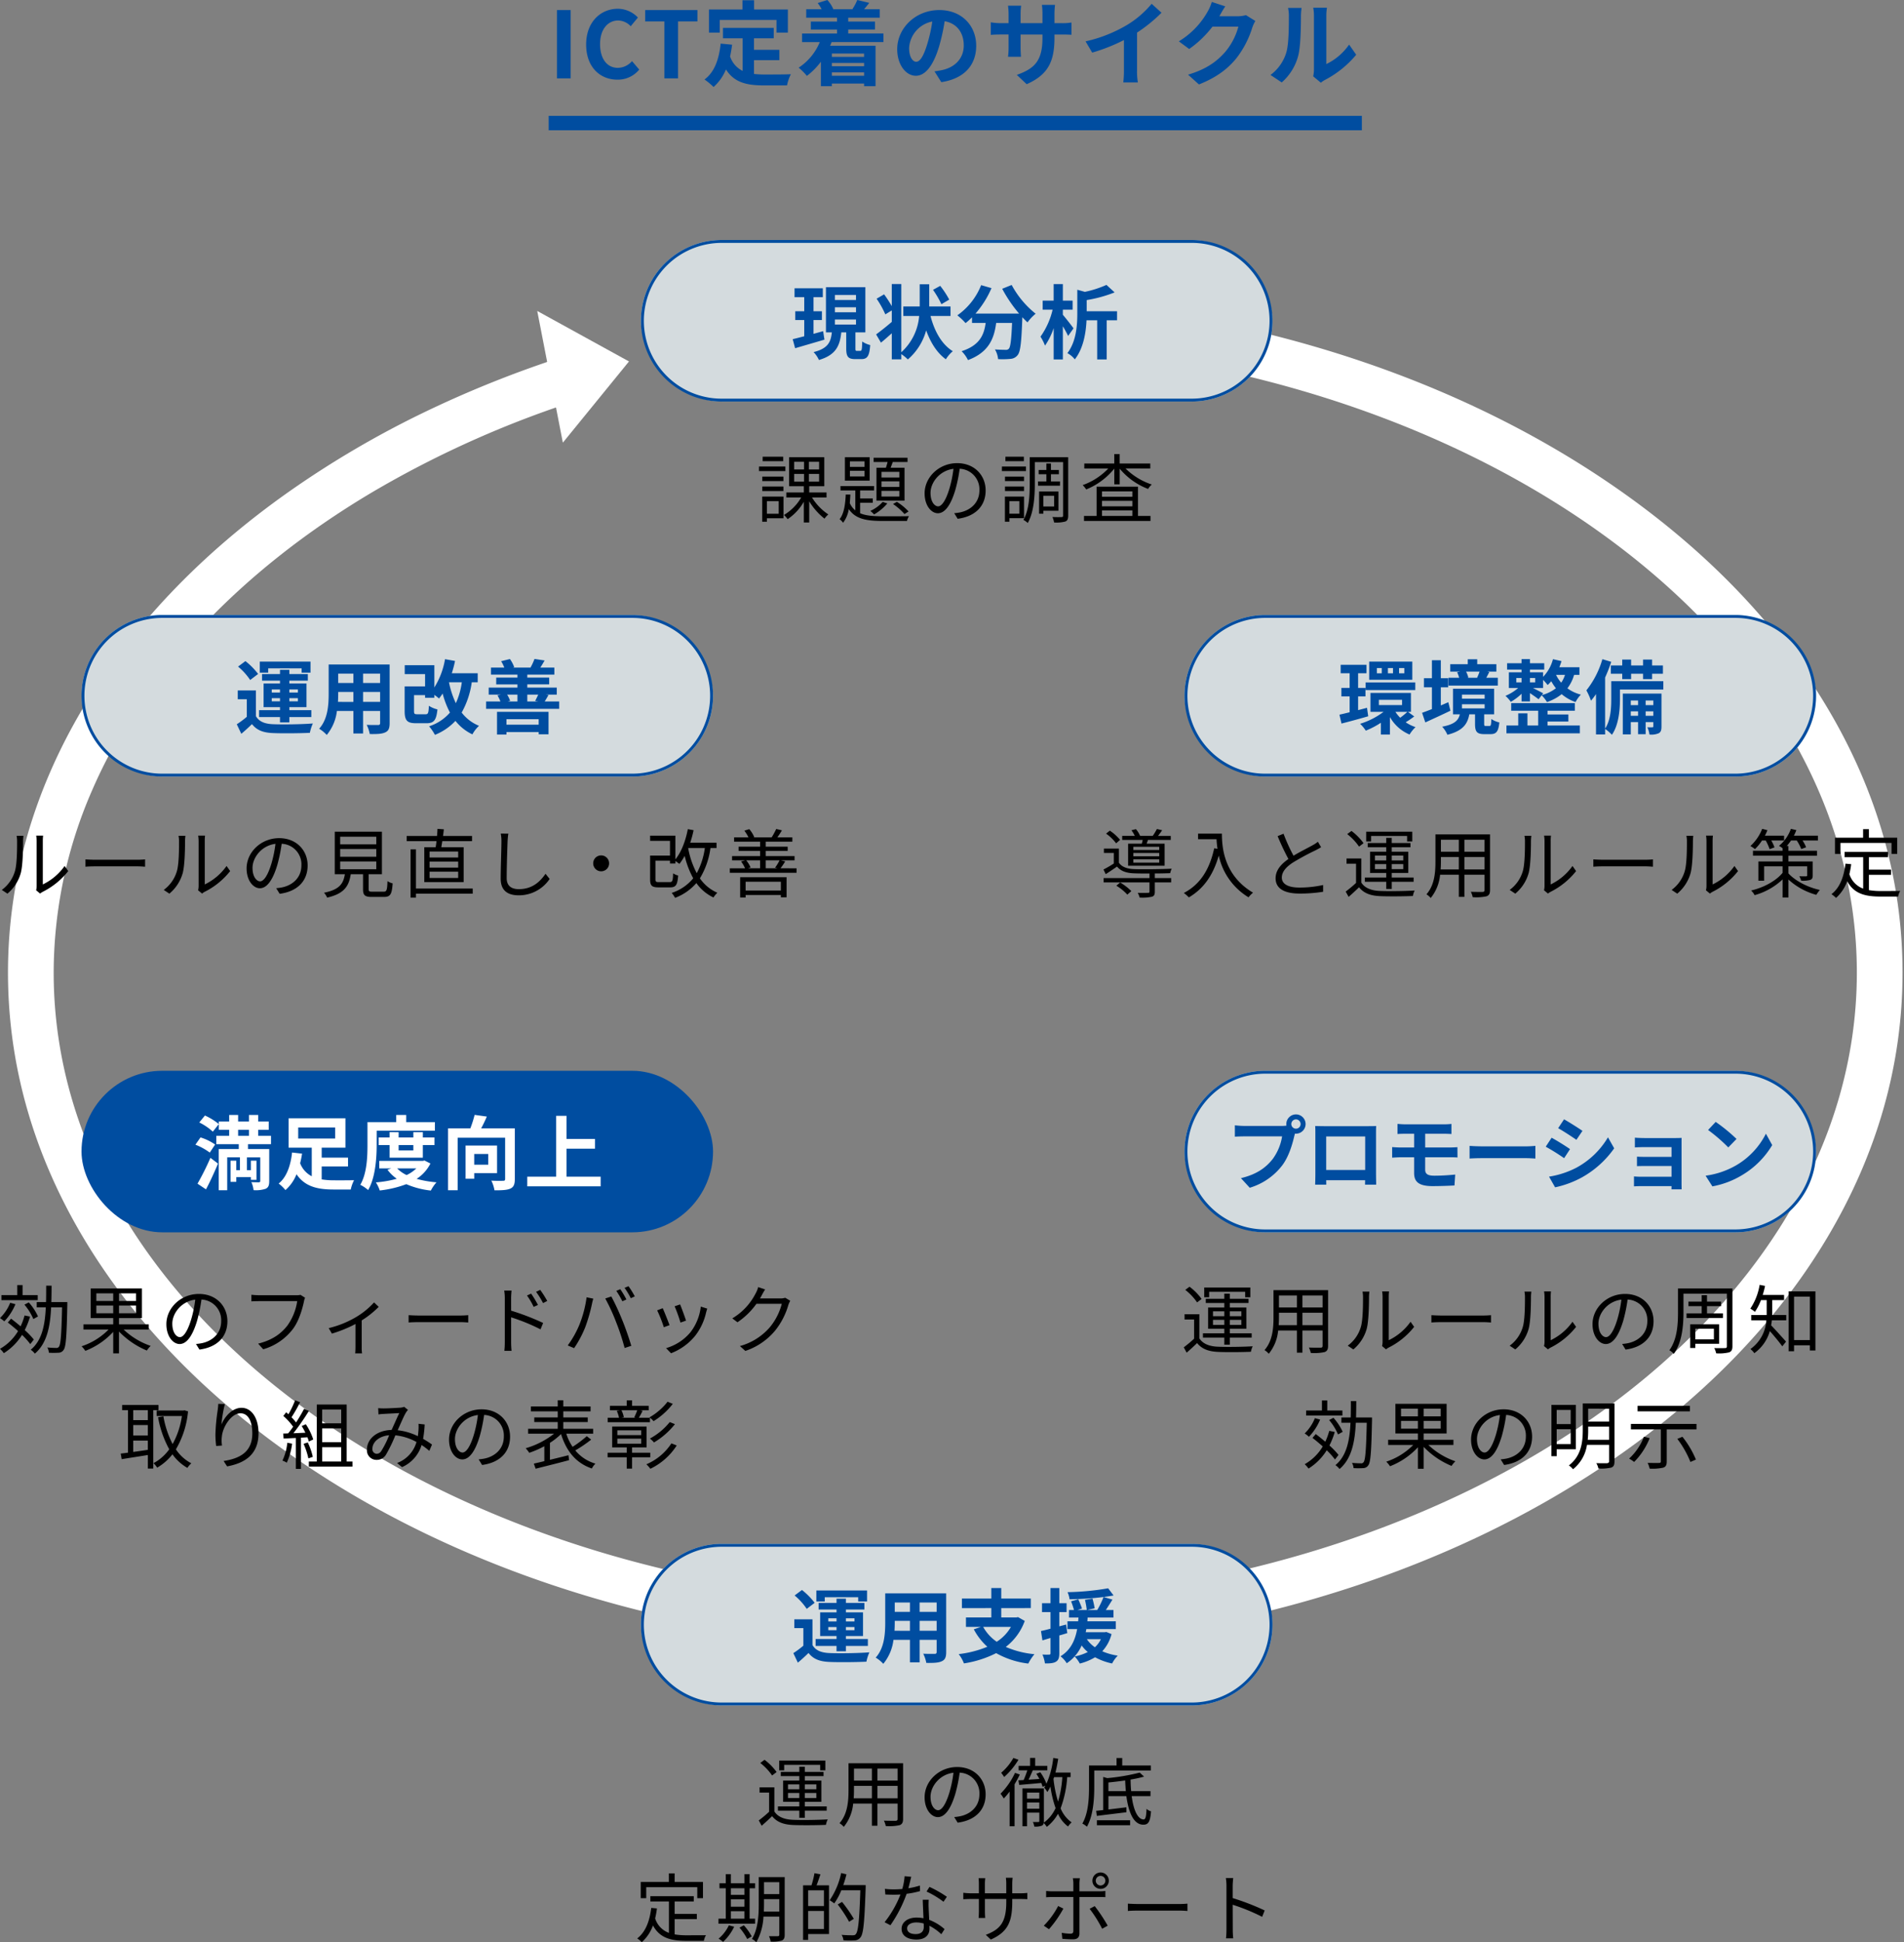 <svg xmlns="http://www.w3.org/2000/svg" width="660.27" height="673.3" viewBox="0 0 660.27 673.3"><rect x="0" y="0" width="660.27" height="673.3" fill="#808080" stroke="none"/><g transform="translate(-43.732 -6078.832)"><g transform="translate(-205.289 4704.134)"><path d="M500.259,1496.09l-22.936,28.151-8.88-45.653Z" transform="translate(-33.118 3.909)" fill="#fff"/><path d="M10049.789-109.4c-87.268,0-169.406-24.08-231.286-67.8-30.341-21.441-54.2-46.467-70.913-74.382-17.452-29.162-26.3-60.177-26.3-92.185s8.85-63.021,26.3-92.182c16.716-27.92,40.575-52.946,70.913-74.382a334.03,334.03,0,0,1,47.5-27.858,381.4,381.4,0,0,1,53.182-20.8,15.484,15.484,0,0,0-.9,5.222,15.454,15.454,0,0,0,4.078,10.477,353.114,353.114,0,0,0-74.949,33.1c-22.545,13.41-42.248,28.946-58.56,46.175-16.552,17.482-29.375,36.464-38.113,56.418a158.337,158.337,0,0,0-13.606,63.829c0,120.493,140.255,218.521,312.651,218.521s312.652-98.028,312.652-218.521-140.255-218.519-312.652-218.519v-15.849c87.268,0,169.405,24.08,231.284,67.8,30.341,21.437,54.2,46.463,70.913,74.382,17.454,29.16,26.3,60.175,26.3,92.182s-8.851,63.025-26.3,92.185c-16.71,27.915-40.569,52.941-70.913,74.382C10219.193-133.476,10137.056-109.4,10049.789-109.4Z" transform="translate(-9469.5 2055.631)" fill="#fff"/><path d="M10049.789-108.9c-87.37,0-169.611-24.112-231.574-67.895-30.4-21.483-54.306-46.559-71.054-74.534-17.5-29.241-26.373-60.343-26.373-92.442s8.873-63.2,26.373-92.439c16.751-27.979,40.657-53.056,71.054-74.534a334.515,334.515,0,0,1,47.576-27.9,381.873,381.873,0,0,1,53.251-20.826l.954-.294-.336.94a15,15,0,0,0-.872,5.053,14.956,14.956,0,0,0,3.946,10.139l.532.58-.751.235a352.622,352.622,0,0,0-74.843,33.052c-22.508,13.388-42.174,28.895-58.452,46.089-16.513,17.44-29.3,36.374-38.019,56.275a157.835,157.835,0,0,0-13.564,63.628c0,58.108,32.482,112.812,91.464,154.036,59.035,41.262,137.41,63.986,220.688,63.986s161.653-22.724,220.688-63.986c58.981-41.224,91.464-95.928,91.464-154.036s-32.482-112.811-91.464-154.034c-59.035-41.261-137.411-63.985-220.688-63.985h-.5v-16.849h.5c87.369,0,169.609,24.112,231.572,67.895,30.4,21.478,54.306,46.555,71.054,74.534,17.5,29.239,26.376,60.34,26.376,92.439s-8.874,63.2-26.376,92.442c-16.745,27.975-40.651,53.051-71.054,74.534C10219.4-133.008,10137.157-108.9,10049.789-108.9ZM9918.418-558.225a380.543,380.543,0,0,0-52.193,20.486,333.634,333.634,0,0,0-47.434,27.816c-30.281,21.4-54.093,46.372-70.772,74.231-17.405,29.084-26.23,60.012-26.23,91.926s8.825,62.844,26.23,91.928c16.677,27.854,40.488,52.829,70.773,74.231,61.8,43.664,143.832,67.711,231,67.711s169.2-24.047,231-67.711c30.287-21.4,54.1-46.377,70.772-74.231,17.407-29.082,26.233-60.011,26.233-91.928s-8.826-62.844-26.233-91.926c-16.677-27.859-40.488-52.834-70.772-74.231-61.68-43.582-143.517-67.62-230.5-67.711v14.849a445.3,445.3,0,0,1,62.5,4.452,414.906,414.906,0,0,1,58.722,12.767,372.06,372.06,0,0,1,53.176,20.2,319.093,319.093,0,0,1,46.362,26.747,262.566,262.566,0,0,1,38.281,32.415,211.5,211.5,0,0,1,28.929,37.2,174.078,174.078,0,0,1,18.3,41.111,156.6,156.6,0,0,1,6.384,44.125,156.6,156.6,0,0,1-6.384,44.125,174.079,174.079,0,0,1-18.3,41.111,211.5,211.5,0,0,1-28.929,37.2,262.562,262.562,0,0,1-38.281,32.415,319.1,319.1,0,0,1-46.362,26.747,372.043,372.043,0,0,1-53.176,20.2,414.891,414.891,0,0,1-58.722,12.768,445.369,445.369,0,0,1-63,4.453,445.369,445.369,0,0,1-63-4.453,414.891,414.891,0,0,1-58.722-12.768,372.084,372.084,0,0,1-53.175-20.2,319.048,319.048,0,0,1-46.362-26.747,262.562,262.562,0,0,1-38.281-32.415,211.5,211.5,0,0,1-28.929-37.2,174.081,174.081,0,0,1-18.3-41.111,156.6,156.6,0,0,1-6.384-44.125,158.83,158.83,0,0,1,13.648-64.029c8.762-20.007,21.616-39.037,38.208-56.562,16.343-17.261,36.081-32.826,58.667-46.261a353.277,353.277,0,0,1,74.325-32.917,15.947,15.947,0,0,1-3.7-10.23A16.019,16.019,0,0,1,9918.418-558.225Z" transform="translate(-9469.5 2055.631)" fill="rgba(0,0,0,0)"/></g><rect width="219" height="56" rx="28" transform="translate(454.5 6292.029)" fill="#d4dbde"/><path d="M28,1A27.007,27.007,0,0,0,17.491,52.879,26.83,26.83,0,0,0,28,55H191A27.007,27.007,0,0,0,201.509,3.121,26.83,26.83,0,0,0,191,1H28m0-1H191a28,28,0,0,1,0,56H28A28,28,0,0,1,28,0Z" transform="translate(454.5 6292.029)" fill="#004da0"/><rect width="219" height="56" rx="28" transform="translate(72 6292.029)" fill="#d4dbde"/><path d="M28,1A27.007,27.007,0,0,0,17.491,52.879,26.83,26.83,0,0,0,28,55H191A27.007,27.007,0,0,0,201.509,3.121,26.83,26.83,0,0,0,191,1H28m0-1H191a28,28,0,0,1,0,56H28A28,28,0,0,1,28,0Z" transform="translate(72 6292.029)" fill="#004da0"/><rect width="219" height="56" rx="28" transform="translate(454.5 6450.029)" fill="#d4dbde"/><path d="M28,1A27.007,27.007,0,0,0,17.491,52.879,26.83,26.83,0,0,0,28,55H191A27.007,27.007,0,0,0,201.509,3.121,26.83,26.83,0,0,0,191,1H28m0-1H191a28,28,0,0,1,0,56H28A28,28,0,0,1,28,0Z" transform="translate(454.5 6450.029)" fill="#004da0"/><rect width="219" height="56" rx="28" transform="translate(72 6450.029)" fill="#004da0"/><rect width="219" height="56" rx="28" transform="translate(266 6614.029)" fill="#d4dbde"/><path d="M28,1A27.007,27.007,0,0,0,17.491,52.879,26.83,26.83,0,0,0,28,55H191A27.007,27.007,0,0,0,201.509,3.121,26.83,26.83,0,0,0,191,1H28m0-1H191a28,28,0,0,1,0,56H28A28,28,0,0,1,28,0Z" transform="translate(266 6614.029)" fill="#004da0"/><path d="M-33.782-18.788H-35.6v-1.82h1.82Zm-3.92,0h-1.764v-1.82H-37.7Zm-3.892,0H-43.3v-1.82h1.708Zm10.584-4.06H-45.962v6.3H-31.01Zm-16.184,9.856h17.22v-2.632h-17.22Zm.476,6.16-3.08.812v-4.76h2.548v-2.94H-49.8v-5.1h2.912v-2.912h-8.96v2.912h3.108v5.1h-2.856v2.94h2.856v5.488c-1.316.336-2.52.616-3.528.84l.7,3.08c2.688-.672,6.076-1.6,9.268-2.52Zm14,1.4A23.73,23.73,0,0,1-35.21-3.388a11.253,11.253,0,0,1-1.652-2.044ZM-42.6-9.6h8.036v1.82H-42.6Zm10.08,4.172h1.036v-6.552H-45.514v6.552h4.536A26.513,26.513,0,0,1-49.1-1.288a13.024,13.024,0,0,1,1.96,2.38A29.409,29.409,0,0,0-41.9-1.652V2.436h3.136V-3.612a14.126,14.126,0,0,0,6.8,6.048A12.482,12.482,0,0,1-29.89-.14a13.379,13.379,0,0,1-3.416-1.68,31.047,31.047,0,0,0,2.968-2.016ZM-7.686-19.376c-.224.672-.56,1.484-.84,2.1l.14.028h-3.556l.364-.084a8.929,8.929,0,0,0-.784-2.044Zm6.328,2.128h-4c.308-.56.672-1.232,1.036-1.988l-.7-.14h3.164v-2.576H-8.5V-23.66h-3.276v1.708H-17.85v2.576h3.416l-1.036.224a9.129,9.129,0,0,1,.7,1.9h-3.7v2.716H-1.358ZM-18.522-8.764c-.868.364-1.736.756-2.6,1.12v-6.3h2.548V-17.08h-2.548v-6.244h-3.08v6.244h-2.772v3.136h2.772v7.56c-1.288.5-2.464.952-3.416,1.288l1.12,3.332c2.548-1.176,5.768-2.632,8.708-4.06Zm4.732.7h7.868v1.428H-13.79Zm0-3.332h7.868V-10H-13.79ZM-5.5-.532c-.5,0-.588-.084-.588-.784V-4.564h3.444V-13.44H-16.9v8.876h2.38c-.5,2.044-1.736,3.444-6.132,4.284a10.028,10.028,0,0,1,1.82,2.8c5.348-1.372,6.972-3.724,7.588-7.084h1.988v3.276c0,2.66.56,3.584,3.192,3.584h2.184c1.96,0,2.744-.84,3.052-4.06A7.978,7.978,0,0,1-3.6-2.94c-.056,2.128-.2,2.408-.644,2.408ZM15.89-2.072h7.224V-4.508H15.89V-5.824h9.464V-8.456H3.29v2.632h9.352V-.7H8.918V-4.9H5.726V-.7H1.638V2.016H27.09V-.7H15.89Zm-1.512-9.772c-.56-.336-2.324-1.232-3.528-1.848h3.5V-16.52a15.835,15.835,0,0,1,1.568,1.792,14.139,14.139,0,0,0,1.26-1.316A16.022,16.022,0,0,0,18.8-13.608a14.038,14.038,0,0,1-4.9,2.38Zm-9.324-5.32h1.82v1.512H5.054Zm6.552,0v1.512H9.786v-1.512Zm10.332-1.092a9.414,9.414,0,0,1-1.316,2.716,12.3,12.3,0,0,1-1.792-2.716Zm5.012,0v-2.632H19.978c.28-.7.532-1.4.756-2.128l-2.968-.672a13.875,13.875,0,0,1-3.416,6.132v-1.568H9.786v-.952h4.956v-2.212H9.786v-1.428H6.874v1.428H1.862v2.212H6.874v.952h-4.4v5.432H5.7a16.387,16.387,0,0,1-4.4,2.716A13.036,13.036,0,0,1,3.15-8.9a17.525,17.525,0,0,0,3.724-2.8v2.66H9.786v-2.884c1.092.728,2.324,1.6,3,2.128l1.064-1.372A11.968,11.968,0,0,1,15.694-8.82a16.687,16.687,0,0,0,5.1-2.744A14.44,14.44,0,0,0,25.606-8.82,10.562,10.562,0,0,1,27.454-11.4a13.385,13.385,0,0,1-4.676-2.184A14.07,14.07,0,0,0,25.1-18.256ZM37.842-21.5v2.856H41.79v1.876h3.08v-1.876h4.144v1.876H52.15v-1.876H55.9V-21.5H52.15v-2.044H49.014V-21.5H44.87v-2.044H41.79V-21.5ZM49.91-4.06V-5.6h2.66v1.54Zm-5.152,0V-5.6h2.52v1.54Zm2.52-5.292v1.6h-2.52v-1.6Zm5.292,0v1.6H49.91v-1.6ZM55.4-11.76H41.986V2.38h2.772V-1.876h2.52v4.2H49.91v-4.2h2.66V-.42c0,.28-.056.336-.308.336-.28.028-.98.028-1.764,0a8.337,8.337,0,0,1,.728,2.52,6.489,6.489,0,0,0,3.22-.448c.784-.448.952-1.12.952-2.38Zm.644-4.284H37.982v6.132c0,3.08-.168,7.308-2.128,10.3V-17.332a54.428,54.428,0,0,0,2.128-5.432l-3.08-.924A31.2,31.2,0,0,1,29.358-12.88a23.163,23.163,0,0,1,1.6,3.584,22.336,22.336,0,0,0,1.736-2.3v14h3.164V.5A13.547,13.547,0,0,1,38.206,2.52c2.38-3.388,2.8-8.736,2.8-12.376v-3.3H56.042Z" transform="translate(564.5 6331.029)" fill="#004da0"/><path d="M-45.262-20.5H-33.67v1.484h3.08v-3.836H-48.174v3.836h2.912ZM-44.03-9.072v-1.092h2.856v1.092Zm0-4.116h2.856V-12.1H-44.03Zm9.072,0V-12.1h-2.968v-1.092Zm0,4.116h-2.968v-1.092h2.968Zm-6.216,7.308h3.248V-3.612h7.616V-6.02h-7.616V-7.056h5.936v-8.2h-5.936v-.98h6.412v-2.3h-6.412v-1.456h-3.248v1.456H-47.39v2.3h6.216v.98h-5.684v8.2h5.684V-6.02h-7.252v2.408h7.252Zm-7.588-16.8a24.332,24.332,0,0,0-4.4-4.452l-2.548,1.9a21.819,21.819,0,0,1,4.2,4.648Zm-.756,5.712h-6.3V-9.8h3.136v6.1A33.555,33.555,0,0,1-56.154-1.12l1.568,3.3c1.428-1.2,2.576-2.268,3.7-3.36,1.68,2.156,3.92,2.968,7.252,3.108,3.416.14,9.352.084,12.824-.084A15.182,15.182,0,0,1-29.778-1.4c-3.864.308-10.472.392-13.832.252-2.856-.112-4.816-.9-5.908-2.772Zm37.156,3.976V-12.32h5.908v3.444Zm-8.708,0c.056-1.036.084-2.044.084-2.94v-.5h5.264v3.444Zm5.348-9.8v3.248h-5.264v-3.248Zm9.268,3.248h-5.908v-3.248h5.908Zm3.3-6.412H-24.29v10c0,3.92-.252,8.9-3.3,12.264a12.3,12.3,0,0,1,2.632,2.156A16.035,16.035,0,0,0-21.434-5.74h5.712V2.072h3.36V-5.74h5.908v4.2c0,.5-.2.672-.728.672-.5,0-2.352.028-3.92-.056a12.588,12.588,0,0,1,1.064,3.192c2.52.028,4.228-.028,5.376-.588,1.12-.5,1.512-1.4,1.512-3.192Zm25.032,6.16A25.471,25.471,0,0,1,19.81-8.428a30.62,30.62,0,0,1-2.38-7.252Zm5.516,0v-3.136H18.41a41.209,41.209,0,0,0,1.12-4.256l-3.472-.616a26.877,26.877,0,0,1-3.7,9.8v-7.7H2.086v3.08H9.142v4.256H2.058v8.568c0,3.3.9,4.2,3.948,4.2h3.64c2.52,0,3.388-.98,3.78-4.788a9.406,9.406,0,0,1-2.968-1.26c-.112,2.548-.28,2.94-1.12,2.94H6.482c-1.008,0-1.176-.14-1.176-1.12v-5.516H9.142v.924h3.22v-1.008a15.936,15.936,0,0,1,1.6,1.26,13.819,13.819,0,0,0,1.26-1.736A31.2,31.2,0,0,0,17.766-5.18,16.111,16.111,0,0,1,10.542-.42a17.381,17.381,0,0,1,2.016,2.968A19.753,19.753,0,0,0,19.67-2.3,16.455,16.455,0,0,0,25.55,2.38a11.389,11.389,0,0,1,2.3-2.968,14.337,14.337,0,0,1-6.02-4.592,29.871,29.871,0,0,0,3.5-10.5Zm21.14,12.8v1.9H37.366v-1.9ZM34.09,2.436h3.276V1.568H48.538v.784h3.416V-5.432H34.09ZM41.174-11.4v2.38H37.758l.868-.224A9.348,9.348,0,0,0,37.59-11.4Zm7.2,0c-.308.7-.728,1.568-1.064,2.184l1.2.2H44.59V-11.4Zm2.24,2.38c.392-.588.812-1.344,1.316-2.24l-.952-.14H54.81v-2.436H44.59v-1.12h7.588V-17.3H44.59V-18.34h9.38v-2.436H49.1c.448-.672.952-1.512,1.484-2.464l-3.5-.532A20.057,20.057,0,0,1,45.71-20.8l.14.028H39.578l.476-.14a11.982,11.982,0,0,0-1.484-2.828l-3.052.756a12.5,12.5,0,0,1,1.092,2.212H31.99v2.436h9.184V-17.3H33.81v2.352h7.364v1.12H31.206V-11.4h4.228l-1.2.252a12.444,12.444,0,0,1,1.036,2.128H30.31v2.548H55.65V-9.016Z" transform="translate(182 6331.029)" fill="#004da0"/><path d="M-71.344-18.928a1.619,1.619,0,0,1-1.624-1.6,1.625,1.625,0,0,1,1.624-1.624,1.619,1.619,0,0,1,1.6,1.624A1.614,1.614,0,0,1-71.344-18.928Zm-17.864-.952A31.176,31.176,0,0,1-92.54-20.1v3.948c.728-.056,2.044-.112,3.332-.112H-76.16a17.98,17.98,0,0,1-3.3,7.9c-2.268,2.856-5.4,5.264-10.976,6.58l3.052,3.332A22.159,22.159,0,0,0-76.132-6.188c2.352-3.108,3.556-7.448,4.2-10.192l.224-.84a1.6,1.6,0,0,0,.364.028,3.358,3.358,0,0,0,3.332-3.332,3.364,3.364,0,0,0-3.332-3.36,3.37,3.37,0,0,0-3.36,3.36,3.1,3.1,0,0,0,.056.532,12.4,12.4,0,0,1-1.6.112Zm41.86,3.64V-4.62H-60.872V-16.24Zm3.752-.9c0-.84,0-1.876.056-2.716-1.008.056-2.072.056-2.772.056h-15.4c-.756,0-1.82-.028-2.968-.056.056.784.056,1.932.056,2.716V-3.444c0,1.344-.056,3.78-.084,3.92h3.864l-.028-1.54h13.5L-47.4.476h3.864c0-.112-.056-2.8-.056-3.892Zm17.052,8.12H-18c.616,0,1.876,0,2.66.084l-.028-3.584c-.728.056-2.128.112-2.716.112h-8.456v-4.76h6.58c1.008,0,1.792.056,2.52.084v-3.5a20.881,20.881,0,0,1-2.52.14H-33.432c-1.008,0-1.9-.084-2.716-.14v3.5c.812-.056,1.708-.084,2.716-.084h3.052v4.76h-4.564c-.868,0-2.268-.084-3.052-.14v3.668c.84-.056,2.268-.14,3.052-.14h4.564v5.4C-30.38-.784-29.12.98-24,.98c2.632,0,5.8-.112,7.616-.224l.252-3.78c-2.24.224-4.7.392-7.224.392-2.24,0-3.192-.56-3.192-2.1Zm15.4.448c1.036-.084,2.912-.14,4.508-.14H8.4c1.176,0,2.6.112,3.276.14v-4.4c-.728.056-1.988.168-3.276.168H-6.636c-1.456,0-3.5-.084-4.508-.168Zm32.76-13.608L19.572-19.1c1.848,1.036,4.76,2.94,6.328,4.032L28-18.172C26.544-19.18,23.464-21.14,21.616-22.176ZM16.408-2.3l2.1,3.7A34.071,34.071,0,0,0,27.86-2.072,33.808,33.808,0,0,0,39-12.124l-2.156-3.808a28.543,28.543,0,0,1-10.892,10.5A31.07,31.07,0,0,1,16.408-2.3Zm.9-13.5L15.26-12.684a73.128,73.128,0,0,1,6.384,3.976l2.044-3.136C22.26-12.852,19.18-14.784,17.3-15.792ZM62.356-13.86c0-.588,0-1.512.028-1.876-.448.028-1.484.056-2.156.056H49.644c-1.036,0-2.744-.056-3.472-.14v3.388c.672-.056,2.436-.112,3.472-.112h9.24v3.388H49.952c-1.064,0-2.324-.028-3.052-.084v3.3c.644-.028,1.988-.056,3.052-.056h8.932v3.724H48.3a24.025,24.025,0,0,1-2.436-.112V1.064C46.34,1.036,47.488.98,48.272.98H58.884c0,.42,0,.868-.028,1.12h3.528c0-.5-.028-1.456-.028-1.9ZM74.2-21.28l-2.632,2.8a58.219,58.219,0,0,1,7,6.048l2.856-2.94A58.8,58.8,0,0,0,74.2-21.28ZM70.7-2.632l2.352,3.7A30.323,30.323,0,0,0,83.44-2.884,29.774,29.774,0,0,0,93.8-13.244l-2.184-3.948A26.55,26.55,0,0,1,81.424-6.3,28.859,28.859,0,0,1,70.7-2.632Z" transform="translate(564.5 6489.029)" fill="#004da0"/><path d="M-66.836,2.1c1.456-2.716,2.912-5.936,4.172-8.932L-65.3-8.82A94.85,94.85,0,0,1-69.776.14Zm3.164-15.54A18.177,18.177,0,0,0-68.74-15.9l-1.764,2.52A21.183,21.183,0,0,1-65.52-10.64Zm-5.488-7.644a19.68,19.68,0,0,1,4.7,3.192l2.072-2.632A21.409,21.409,0,0,0-67.2-23.492Zm13.468,2.548h3.752v2.072h-3.752Zm11.4,4.984v-2.912H-48.72v-2.072h3.64V-21.42h-3.64v-2.268h-3.22v2.268h-3.752v-2.268H-58.8v2.268h-3.584v2.884H-58.8v2.072h-4.452v2.912h7.784v1.68h-6.944V2.408h2.94v-11.4h4.4v4.452h-1.26v-3.3h-1.988V-.5h1.988V-2.128h5.068V-1.2h1.932V-7.84h-1.932v3.3H-52.64V-8.988h4.62v8.2c0,.308-.112.42-.476.448-.364,0-1.568,0-2.6-.056a9.092,9.092,0,0,1,.756,2.772,10.619,10.619,0,0,0,4.2-.476c.952-.448,1.232-1.2,1.232-2.66V-11.872h-7.364v-1.68Zm9.436-5.8h12.824v3.836H-34.86Zm8.148,13.524h9.128V-8.9h-9.128v-3.444h8.232V-22.54H-38.192v10.192h8.036v9.912a8.479,8.479,0,0,1-4.032-4.508c.28-1.12.5-2.24.672-3.332l-3.472-.392C-37.38-6.86-38.612-2.3-41.636.084a13.9,13.9,0,0,1,2.352,2.268,14.089,14.089,0,0,0,3.836-5.488c2.912,4.284,7.252,5.292,12.88,5.292h5.936a12.225,12.225,0,0,1,1.148-3.22c-1.54.028-5.684.056-6.888.028a26.84,26.84,0,0,1-4.34-.308Zm19.068-12.4H12.544V-21.2H2.6v-2.492H-.868V-21.2h-9.968v7.84c0,4.088-.168,9.912-2.492,13.888a12.125,12.125,0,0,1,2.716,1.82C-8.064-1.96-7.644-8.82-7.644-13.356ZM5.068-13.244V-11.4h-5.1v-1.848Zm3.3,4.368v-4.368H12.4v-2.632H8.372v-1.848h-3.3v1.848h-5.1v-1.848H-3.164v1.848h-3.78v2.632h3.78v4.368ZM6.1-5.152a12.719,12.719,0,0,1-3.36,2.3,11.191,11.191,0,0,1-3.276-2.3ZM8.932-7.9l-.588.14H-6.748v2.6h4.172l-1.316.476A14.141,14.141,0,0,0-.672-1.568,37.989,37.989,0,0,1-7.924-.308a11.228,11.228,0,0,1,1.344,2.8A37.949,37.949,0,0,0,2.632.308,29.568,29.568,0,0,0,11.144,2.52,13.263,13.263,0,0,1,13.1-.336a37.01,37.01,0,0,1-6.888-1.2A13.731,13.731,0,0,0,11-6.86Zm22.12-2.268V-6.44H26.18v-3.724ZM34.1-3.528v-9.548H23.184V-1.568h3v-1.96Zm6.16-15.512H28.588c.672-1.232,1.372-2.688,1.96-4.088l-4.228-.588a38.893,38.893,0,0,1-1.484,4.676H17.108V2.408H20.44v-18.2H36.9v14.28c0,.5-.168.644-.7.644-.56.028-2.436.056-4.088-.056a11.513,11.513,0,0,1,1.092,3.36c2.52,0,4.312-.056,5.488-.588s1.568-1.484,1.568-3.3ZM58.184-2.3v-9.688h9.884v-3.388H58.184V-23.38H54.6V-2.3H44.576v3.36H70.028V-2.3Z" transform="translate(182 6489.029)" fill="#fff"/><path d="M-45.262-20.5H-33.67v1.484h3.08v-3.836H-48.174v3.836h2.912ZM-44.03-9.072v-1.092h2.856v1.092Zm0-4.116h2.856V-12.1H-44.03Zm9.072,0V-12.1h-2.968v-1.092Zm0,4.116h-2.968v-1.092h2.968Zm-6.216,7.308h3.248V-3.612h7.616V-6.02h-7.616V-7.056h5.936v-8.2h-5.936v-.98h6.412v-2.3h-6.412v-1.456h-3.248v1.456H-47.39v2.3h6.216v.98h-5.684v8.2h5.684V-6.02h-7.252v2.408h7.252Zm-7.588-16.8a24.332,24.332,0,0,0-4.4-4.452l-2.548,1.9a21.819,21.819,0,0,1,4.2,4.648Zm-.756,5.712h-6.3V-9.8h3.136v6.1A33.555,33.555,0,0,1-56.154-1.12l1.568,3.3c1.428-1.2,2.576-2.268,3.7-3.36,1.68,2.156,3.92,2.968,7.252,3.108,3.416.14,9.352.084,12.824-.084A15.182,15.182,0,0,1-29.778-1.4c-3.864.308-10.472.392-13.832.252-2.856-.112-4.816-.9-5.908-2.772Zm37.156,3.976V-12.32h5.908v3.444Zm-8.708,0c.056-1.036.084-2.044.084-2.94v-.5h5.264v3.444Zm5.348-9.8v3.248h-5.264v-3.248Zm9.268,3.248h-5.908v-3.248h5.908Zm3.3-6.412H-24.29v10c0,3.92-.252,8.9-3.3,12.264a12.3,12.3,0,0,1,2.632,2.156A16.035,16.035,0,0,0-21.434-5.74h5.712V2.072h3.36V-5.74h5.908v4.2c0,.5-.2.672-.728.672-.5,0-2.352.028-3.92-.056a12.588,12.588,0,0,1,1.064,3.192c2.52.028,4.228-.028,5.376-.588,1.12-.5,1.512-1.4,1.512-3.192ZM19.306-10.22a14.962,14.962,0,0,1-4.928,5.152,15.006,15.006,0,0,1-4.7-5.152Zm2.464-3.388-.588.112H15.946v-3.248H26.194v-3.3H15.946v-3.64H12.5v3.64H2.31v3.3H12.5V-13.5H3.71v3.276H8.89l-2.464.84a21.64,21.64,0,0,0,4.7,6.048A36.9,36.9,0,0,1,1.19-.784a12.685,12.685,0,0,1,1.82,3.22A37.346,37.346,0,0,0,14.182-1.12,29.847,29.847,0,0,0,25.326,2.492,17.1,17.1,0,0,1,27.454-.756a32.456,32.456,0,0,1-9.94-2.52,19.8,19.8,0,0,0,6.58-9.016Zm16.66,2.576-2.352.616v-4.928H38.6v-3.08h-2.52v-5.264H33.026v5.264h-2.94v3.08h2.94V-9.6c-1.232.336-2.352.616-3.3.812l.5,3.248,2.8-.84v5.292c0,.364-.14.476-.476.476a22.626,22.626,0,0,1-2.324-.028,11.392,11.392,0,0,1,.868,3.08c1.82.028,3.024-.084,3.864-.616s1.12-1.372,1.12-2.912v-6.16C37-7.5,37.926-7.784,38.85-8.064ZM50.5-5.964a9.006,9.006,0,0,1-2.072,2.8,10.241,10.241,0,0,1-2.8-2.8Zm1.9-2.492-.532.084H45.234c.084-.364.14-.728.224-1.092h10.22v-2.688H45.794c.056-.448.084-.868.112-1.316h8.96v-2.6h-2.66c.728-1.092,1.54-2.38,2.3-3.612l-3.08-.9c1.26-.168,2.408-.336,3.472-.532L53.018-23.6A91.835,91.835,0,0,1,38.934-22.26a8.535,8.535,0,0,1,.7,2.464,110.6,110.6,0,0,0,11.788-.784,30.308,30.308,0,0,1-2.184,4.508h-3.5l2.6-.588a28.122,28.122,0,0,0-.756-3.388l-2.6.448a27.614,27.614,0,0,1,.616,3.528h-3.22l1.568-.5c-.252-.84-.84-2.184-1.288-3.22l-2.492.7a29.43,29.43,0,0,1,1.008,3.024H39.438v2.6h3.3c-.056.42-.084.868-.112,1.316H38.906v2.688h3.36C41.622-5.88,40.194-2.3,36.5-.028A9.261,9.261,0,0,1,38.654,2.38a14.3,14.3,0,0,0,5.18-6.16,11.689,11.689,0,0,0,2.128,2.268A17.166,17.166,0,0,1,41.4.028,11.1,11.1,0,0,1,43.19,2.492,19.476,19.476,0,0,0,48.482.308,21.355,21.355,0,0,0,54.39,2.464,11.006,11.006,0,0,1,56.35-.252a21.564,21.564,0,0,1-5.376-1.512,13.875,13.875,0,0,0,3.22-5.964Z" transform="translate(375 6653.029)" fill="#004da0"/><path d="M-59.67-20.852h-7.124v1.56h7.124Zm.754,3.406h-9.152v1.586h9.152Zm-.676,3.51h-7.332V-12.4h7.332Zm-7.332,4.992h7.332V-10.5h-7.332Zm5.694,3.51v4.368h-4.082V-5.434Zm1.664-1.586H-66.95V1.69h1.638V.494h5.746Zm3.692-7.852h3.432v2.678h-3.432Zm0-4.212h3.432v2.652h-3.432Zm8.658,2.652h-3.536v-2.652h3.536Zm0,4.238h-3.536v-2.678h3.536Zm2.574,5.486V-8.45h-6.006v-2.158h5.226V-20.67H-57.616v10.062h5.1V-8.45h-6.058v1.742h5.148A16.912,16.912,0,0,1-59.41-.65,9.649,9.649,0,0,1-58.136.806,18.027,18.027,0,0,0-52.52-5.226V1.95h1.872V-5.382a22.389,22.389,0,0,0,5.3,6.006A7.812,7.812,0,0,1-44.018-.832a19.182,19.182,0,0,1-5.668-5.876ZM-19.4-13.65h-6.188V-15.6H-19.4Zm0,3.276h-6.188V-12.3H-19.4Zm0,3.328h-6.188V-9H-19.4Zm-7.93-9.984V-5.616H-17.6V-17.03h-4.81c.234-.6.494-1.3.728-1.976h5.122v-1.482H-28.314v1.482h4.836c-.156.65-.364,1.352-.572,1.976ZM-21.58-4.446A21.421,21.421,0,0,1-17.6-.962l1.4-.91A19.423,19.423,0,0,0-20.254-5.2Zm-3.588-.728a12.8,12.8,0,0,1-4.29,3.12,9.742,9.742,0,0,1,1.3,1.222,16.879,16.879,0,0,0,4.6-3.822ZM-31.46-17.316h-5.07V-19.24h5.07Zm0,3.328h-5.07v-1.976h5.07Zm1.768-6.682h-8.58v8.112h8.58Zm-3.3,15.782H-28.6V-6.37h-4.394V-9.152h4.836V-10.66H-39.806v1.508h5.148v6.916a6.851,6.851,0,0,1-1.924-2.522c.1-.962.156-1.976.208-2.964h-1.612c-.13,3.172-.572,6.656-2.132,8.528A5.538,5.538,0,0,1-38.9,2.054,10.606,10.606,0,0,0-36.92-2.678C-34.58.806-30.706,1.43-25.09,1.43h8.346a5.263,5.263,0,0,1,.7-1.664c-1.508.052-7.9.052-9.048.052-3.2-.026-5.85-.182-7.9-1.066ZM-5.954-3.64c-1.118,0-2.626-1.43-2.626-4.68,0-3.458,3.016-7.7,7.956-8.32A41.542,41.542,0,0,1-2.054-9.7C-3.38-5.356-4.81-3.64-5.954-3.64ZM.832.676c6.136-.806,9.7-4.42,9.7-9.828,0-5.2-3.848-9.464-9.88-9.464-6.292,0-11.284,4.888-11.284,10.478,0,4.238,2.314,6.89,4.6,6.89,2.392,0,4.446-2.73,6.032-8.008a54.413,54.413,0,0,0,1.534-7.41A7.136,7.136,0,0,1,8.372-9.2c0,4.446-3.224,6.89-6.526,7.618a16.139,16.139,0,0,1-2.21.312ZM23.79-20.852h-6.4v1.56h6.4Zm.728,3.406H16.172v1.586h8.346Zm-.676,3.51h-6.6V-12.4h6.6Zm-6.6,4.992h6.6V-10.5h-6.6Zm4.992,3.51v4.342H18.772V-5.434Zm1.612,5.9V-7.02h-6.63V1.69h1.56V.468ZM28.7-12.272v1.482h7.618v-1.482H33.176v-2.5h2.756V-16.25H33.176v-2.236H31.59v2.236H28.912v1.482H31.59v2.5Zm5.59,4.966v3.718H30.55V-7.306Zm1.482,5.2V-8.788H29.068v7.7H30.55V-2.106Zm3.38-18.564H25.818v9.256c0,3.822-.156,8.892-2.184,12.48a6.525,6.525,0,0,1,1.508,1.066c2.158-3.8,2.444-9.516,2.444-13.546V-18.98h9.8V-.468c0,.442-.13.546-.52.546C36.426.1,35.074.13,33.7.052a9.254,9.254,0,0,1,.572,1.9,11.9,11.9,0,0,0,3.926-.338c.728-.312.962-.936.962-2.08ZM50.882-2.21h10.53v1.9H50.882Zm10.53-6.6v1.846H50.882V-8.814Zm0,5.174H50.882v-1.9h10.53Zm1.95-6.812H49.01V-.312H44.642V1.43H67.7V-.312H63.362Zm4.264-6.318v-1.716H57.018v-3.276H55.146v3.276h-10.4v1.716h8.32A22.618,22.618,0,0,1,44.174-11,7.4,7.4,0,0,1,45.4-9.49a24.286,24.286,0,0,0,9.75-7.228v5.46h1.872v-5.434a23.788,23.788,0,0,0,9.854,7.02,5.983,5.983,0,0,1,1.274-1.534,23.15,23.15,0,0,1-9.1-5.564Z" transform="translate(375 6258)"/><path d="M-118.768-14.508h-8.97v-1.118h8.97Zm0,2.184h-8.97v-1.17h8.97Zm0,2.21h-8.97v-1.17h8.97Zm-10.79-6.578v7.644H-116.9v-7.644h-6.24l.468-1.3h7.9v-1.4h-4.42c.442-.572.962-1.248,1.43-1.976l-1.82-.416A18.423,18.423,0,0,1-121.03-19.4H-125.4a8.7,8.7,0,0,0-1.456-2.34l-1.56.39a9.945,9.945,0,0,1,1.17,1.95h-4.368v1.4h7.124c-.1.416-.208.884-.312,1.3Zm-2.782-1.326a16.657,16.657,0,0,0-3.562-3.2l-1.3,1.04a15.409,15.409,0,0,1,3.484,3.354Zm-1.3,15.886a16.976,16.976,0,0,1,3.8,3.094l1.4-1.222a20.2,20.2,0,0,0-3.874-2.99ZM-120.3-6.37c2.028,0,3.978-.052,5.33-.1a6.87,6.87,0,0,1,.52-1.56c-3.3.182-10.01.26-13,.156-2.366-.078-4.316-.728-5.3-2.236V-15h-5.2v1.508h3.432v3.666a38.125,38.125,0,0,1-3.588,2.08l.78,1.612c1.378-.884,2.652-1.742,3.926-2.626,1.3,1.586,3.276,2.262,5.98,2.34,1.3.052,3.25.078,5.278.052v1.586H-138.06v1.508h15.912V-.1c0,.338-.1.442-.546.442-.416.026-1.872.052-3.536,0a5.822,5.822,0,0,1,.65,1.638,15.5,15.5,0,0,0,4.264-.286c.806-.26,1.014-.754,1.014-1.768v-3.2h5.668V-4.784H-120.3Zm15-13.806v1.924h6.4c.052.988.156,2.132.338,3.328l-1.144-.182C-101.3-7.826-104.494-2.6-110.24.39A12.654,12.654,0,0,1-108.5,1.924c5.174-3.042,8.45-7.774,10.374-14.508A22.437,22.437,0,0,0-87.8,1.9,9.188,9.188,0,0,1-86.242.286c-10.192-6.058-10.79-15.86-10.79-20.462Zm41.548,2.808A10.333,10.333,0,0,1-65.6-16.146c-1.4.806-4.186,2.158-6.6,3.614A59.156,59.156,0,0,1-75.66-20.15l-2.054.832a85.334,85.334,0,0,0,3.744,7.93c-2.756,1.924-4.446,4.03-4.446,6.682,0,3.848,3.51,5.3,8.346,5.3a50.531,50.531,0,0,0,8.138-.624v-2.34a37.925,37.925,0,0,1-8.242.884c-4.056,0-6.084-1.326-6.084-3.458,0-1.95,1.43-3.64,3.822-5.2a86.735,86.735,0,0,1,7.826-4.238c.754-.39,1.4-.728,1.976-1.092Zm18.46-2h12.48v1.9h1.794v-3.38h-15.99v3.38h1.716Zm1.326,11.492V-9.62h3.926v1.742Zm0-4.706h3.926v1.69h-3.926Zm9.828,0v1.69h-4v-1.69Zm0,4.706h-4V-9.62h4Zm-5.9,6.864h1.9v-2.47h7.592V-4.966h-7.592V-6.552H-32.4V-13.91h-5.746v-1.56h6.5v-1.456h-6.5V-18.72h-1.9v1.794h-6.422v1.456h6.422v1.56h-5.616v7.358h5.616v1.586h-7.41v1.482h7.41Zm-7.878-15.86A19.438,19.438,0,0,0-52.1-21.112l-1.482,1.092a19.208,19.208,0,0,1,4.108,4.342Zm-.78,5.3H-53.82v1.82h3.3v6.656A42.8,42.8,0,0,1-54.106-.1l1.014,1.846c1.274-1.118,2.47-2.21,3.614-3.328,1.612,2.028,3.952,2.938,7.358,3.068,2.912.13,8.4.078,11.31-.052a7.078,7.078,0,0,1,.624-1.9c-3.12.208-9.1.286-11.96.156-3.042-.1-5.33-.988-6.552-2.912Zm35.75,3.8V-12.09h6.994v4.316Zm-8.242,0c.078-.962.1-1.924.1-2.782V-12.09h6.214v4.316Zm6.318-10.3v4.16h-6.214v-4.16Zm8.918,4.16h-6.994v-4.16h6.994Zm1.9-6.006H-22.984v9.36c0,3.614-.26,8.19-3.12,11.414a6.308,6.308,0,0,1,1.482,1.274,14.928,14.928,0,0,0,3.25-8.06h6.5v7.67h1.924v-7.67h6.994V-.65c0,.494-.182.65-.7.676-.468,0-2.236.026-4.056-.052a7.642,7.642,0,0,1,.65,1.872,16.966,16.966,0,0,0,4.836-.312c.832-.338,1.17-.91,1.17-2.158ZM4.706.624A14.343,14.343,0,0,0,9.334-6.5c.7-2.6.806-8.164.806-11.05,0-.78.1-1.56.13-1.872H7.878a9.578,9.578,0,0,1,.182,1.9c0,2.886-.026,8.06-.78,10.452a12.341,12.341,0,0,1-4.524,6.4ZM16.042.6a5.2,5.2,0,0,1,.884-.6,26.151,26.151,0,0,0,8.866-7.2L24.544-8.97a19.726,19.726,0,0,1-7.566,6.4v-15a16.533,16.533,0,0,1,.1-1.924H14.69a12.716,12.716,0,0,1,.156,1.924V-2a6.19,6.19,0,0,1-.182,1.456ZM31.772-8.71c.806-.078,2.184-.13,3.614-.13H49.66c1.17,0,2.262.1,2.782.13v-2.548c-.572.052-1.508.13-2.808.13H35.386c-1.456,0-2.834-.078-3.614-.13ZM60.866.624A14.343,14.343,0,0,0,65.494-6.5c.7-2.6.806-8.164.806-11.05,0-.78.1-1.56.13-1.872H64.038a9.578,9.578,0,0,1,.182,1.9c0,2.886-.026,8.06-.78,10.452a12.341,12.341,0,0,1-4.524,6.4ZM72.2.6a5.2,5.2,0,0,1,.884-.6,26.151,26.151,0,0,0,8.866-7.2L80.7-8.97a19.726,19.726,0,0,1-7.566,6.4v-15a16.533,16.533,0,0,1,.1-1.924H70.85a12.716,12.716,0,0,1,.156,1.924V-2a6.191,6.191,0,0,1-.182,1.456ZM91.546-17.81A18.185,18.185,0,0,1,92.9-14.794l1.69-.624A13.516,13.516,0,0,0,93.47-17.81h4.446v-1.664H91.26a17.9,17.9,0,0,0,.884-1.9l-1.82-.468a15.91,15.91,0,0,1-4.082,5.954,14.058,14.058,0,0,1,1.586,1.066,16.914,16.914,0,0,0,2.444-2.99Zm7.878,8.97h6.5v3.094c0,.26-.078.364-.39.364-.286,0-1.3.026-2.34-.026a6.635,6.635,0,0,1,.65,1.534,9.918,9.918,0,0,0,3.146-.26c.676-.286.858-.676.858-1.612V-10.53H99.424v-2h9.906v-1.716H99.424v-1.638h-.572a23.394,23.394,0,0,0,1.482-1.924h1.976a15.714,15.714,0,0,1,1.56,2.964l1.69-.6a12.428,12.428,0,0,0-1.248-2.366h5.356v-1.664h-8.346c.312-.624.6-1.248.858-1.924l-1.9-.442a13.452,13.452,0,0,1-4.134,5.9,6.5,6.5,0,0,1,1.248.832v.858H87.126v1.716H97.4v2H89v6.682h2V-8.84h6.4V-6.6c-2.288,2.834-6.63,5.148-10.92,6.136A6.008,6.008,0,0,1,87.7,1.144a22.972,22.972,0,0,0,9.7-5.46V1.976h2.028v-6.24a23.4,23.4,0,0,0,9.672,5.3,11.178,11.178,0,0,1,1.222-1.69c-4.732-1.04-8.84-3.458-10.894-5.746Zm18.044-8.112h17.706v3.8h1.976v-5.616h-9.828v-2.964h-2v2.964h-9.75v5.616h1.9ZM127.322-5.9h7.7V-7.7h-7.7v-4.316h6.63v-1.82H118.9v1.82h6.448V-1.118a7.809,7.809,0,0,1-4.784-5.018,32.821,32.821,0,0,0,.624-3.458l-1.976-.182c-.572,4.654-1.976,8.346-4.862,10.582a10.092,10.092,0,0,1,1.586,1.3,14.244,14.244,0,0,0,3.874-5.8c2.366,4.394,6.24,5.33,11.622,5.33h6.032a5.7,5.7,0,0,1,.728-1.95c-1.248.026-5.72.026-6.656.026A23.735,23.735,0,0,1,127.322-.6Z" transform="translate(564.5 6388)"/><path d="M-135.694.624A14.344,14.344,0,0,0-131.066-6.5c.7-2.6.806-8.164.806-11.05,0-.78.1-1.56.13-1.872h-2.392a9.578,9.578,0,0,1,.182,1.9c0,2.886-.026,8.06-.78,10.452a12.341,12.341,0,0,1-4.524,6.4ZM-124.358.6a5.2,5.2,0,0,1,.884-.6,26.151,26.151,0,0,0,8.866-7.2l-1.248-1.768a19.726,19.726,0,0,1-7.566,6.4v-15a16.533,16.533,0,0,1,.1-1.924h-2.392a12.716,12.716,0,0,1,.156,1.924V-2a6.191,6.191,0,0,1-.182,1.456Zm15.73-9.308c.806-.078,2.184-.13,3.614-.13H-90.74c1.17,0,2.262.1,2.782.13v-2.548c-.572.052-1.508.13-2.808.13h-14.248c-1.456,0-2.834-.078-3.614-.13ZM-79.534.624A14.343,14.343,0,0,0-74.906-6.5c.7-2.6.806-8.164.806-11.05,0-.78.1-1.56.13-1.872h-2.392a9.578,9.578,0,0,1,.182,1.9c0,2.886-.026,8.06-.78,10.452a12.341,12.341,0,0,1-4.524,6.4ZM-68.2.6a5.2,5.2,0,0,1,.884-.6,26.151,26.151,0,0,0,8.866-7.2L-59.7-8.97a19.726,19.726,0,0,1-7.566,6.4v-15a16.533,16.533,0,0,1,.1-1.924H-69.55a12.716,12.716,0,0,1,.156,1.924V-2a6.191,6.191,0,0,1-.182,1.456ZM-48.074-3.64c-1.118,0-2.626-1.43-2.626-4.68,0-3.458,3.016-7.7,7.956-8.32A41.541,41.541,0,0,1-44.174-9.7C-45.5-5.356-46.93-3.64-48.074-3.64ZM-41.288.676c6.136-.806,9.7-4.42,9.7-9.828,0-5.2-3.848-9.464-9.88-9.464-6.292,0-11.284,4.888-11.284,10.478,0,4.238,2.314,6.89,4.6,6.89,2.392,0,4.446-2.73,6.032-8.008a54.413,54.413,0,0,0,1.534-7.41A7.136,7.136,0,0,1-33.748-9.2c0,4.446-3.224,6.89-6.526,7.618a16.139,16.139,0,0,1-2.21.312ZM-20.306-10.53H-7.774v2.7H-20.306Zm0-4.316H-7.774v2.678H-20.306Zm0-4.264H-7.774v2.652H-20.306ZM-9.1-.052c-1.118,0-1.326-.13-1.326-.884V-6.11h4.6V-20.852H-22.178V-6.11h3.51c-.546,3.328-1.924,5.356-7.254,6.422A5.381,5.381,0,0,1-24.83,2c5.9-1.352,7.566-3.952,8.19-8.112h4.264v5.2c0,2.106.65,2.678,3.094,2.678H-5.1c2.184,0,2.756-.936,2.99-4.706A5.3,5.3,0,0,1-3.9-3.718C-4-.52-4.212-.052-5.252-.052ZM20.618-11.908H10.712v-2.08h9.906Zm0,3.51H10.712V-10.5h9.906Zm0,3.588H10.712V-6.994h9.906ZM8.866-15.47V-3.38h13.65V-15.47H14.768c.1-.65.234-1.352.338-2.106H25.428V-19.37H15.366c.1-.78.208-1.56.286-2.314l-2.21-.156c-.026.728-.078,1.586-.156,2.47H2.756v1.794H13.1c-.078.754-.182,1.456-.286,2.106Zm16.8,14.326H5.98v-13.6H4.108V2H5.98V.624H25.662ZM35.386-20.2a13.233,13.233,0,0,1,.234,2.6c0,2.73-.26,9.23-.26,13.052C35.36-.364,37.908,1.2,41.6,1.2A12.828,12.828,0,0,0,52.338-4.472l-1.43-1.794c-1.846,2.678-4.524,5.33-9.256,5.33-2.392,0-4.212-.988-4.212-3.822,0-3.848.208-9.932.312-12.844.052-.832.13-1.742.26-2.574ZM67.444-9.88A2.741,2.741,0,0,0,70.2-7.124,2.741,2.741,0,0,0,72.956-9.88,2.741,2.741,0,0,0,70.2-12.636,2.741,2.741,0,0,0,67.444-9.88Zm32.968-5.3h5.746a25.615,25.615,0,0,1-2.808,8.71,29.551,29.551,0,0,1-2.964-8.658Zm9.8,0V-17.03h-9.126a36.571,36.571,0,0,0,1.17-4.342l-2-.364c-.78,4.082-2.236,7.93-4.316,10.478v-8.216H87.178v1.794h6.89v5.1h-6.89v8.268c0,2.21.65,2.756,2.938,2.756h4c2,0,2.548-.832,2.782-4.108a5.284,5.284,0,0,1-1.742-.754c-.078,2.626-.234,3.042-1.2,3.042H90.3c-1.066,0-1.274-.13-1.274-.962v-6.474h5.044v.988H95.94v-.858c.468.312,1.092.754,1.4.988a19.065,19.065,0,0,0,1.82-2.782,30.817,30.817,0,0,0,2.964,7.774A15.969,15.969,0,0,1,94.666.364a10.038,10.038,0,0,1,1.17,1.716,18.325,18.325,0,0,0,7.384-5.122,15.137,15.137,0,0,0,5.928,4.992A8.407,8.407,0,0,1,110.5.312a14.173,14.173,0,0,1-6.058-4.992,27.268,27.268,0,0,0,3.666-10.5ZM132.522-3.51V-.468H120.3V-3.51ZM118.4,1.976h1.9V1.092h12.22V1.9H134.5V-5.07H118.4Zm6.916-12.9v2.756h-4.212l.91-.286a9.562,9.562,0,0,0-1.508-2.47Zm6.76,0a19.654,19.654,0,0,1-1.56,2.548l.91.208h-4.16V-10.92Zm.312,2.756a19.932,19.932,0,0,0,1.638-2.392l-1.586-.364h4.836V-12.4H127.27V-14.2h7.618v-1.456H127.27v-1.742h9.23v-1.482h-5.2c.494-.676,1.066-1.56,1.586-2.444l-1.976-.468a26.772,26.772,0,0,1-1.586,2.912h-6.318l.286-.1a10.81,10.81,0,0,0-1.716-2.756l-1.716.52a13.151,13.151,0,0,1,1.43,2.34H116.3v1.482h9.022v1.742h-7.462V-14.2h7.462V-12.4H115.6v1.482h4.55l-1.43.39a10.981,10.981,0,0,1,1.378,2.366h-5.278V-6.6h23.14v-1.56Z" transform="translate(182 6388)"/><path d="M-101.452-19.37h12.48v1.9h1.794v-3.38h-15.99v3.38h1.716Zm1.326,11.492V-9.62H-96.2v1.742Zm0-4.706H-96.2v1.69h-3.926Zm9.828,0v1.69h-4v-1.69Zm0,4.706h-4V-9.62h4Zm-5.9,6.864h1.9v-2.47h7.592V-4.966H-94.3V-6.552h5.746V-13.91H-94.3v-1.56h6.5v-1.456h-6.5V-18.72h-1.9v1.794h-6.422v1.456H-96.2v1.56h-5.616v7.358H-96.2v1.586h-7.41v1.482h7.41Zm-7.878-15.86a19.438,19.438,0,0,0-4.186-4.238l-1.482,1.092a19.208,19.208,0,0,1,4.108,4.342Zm-.78,5.3h-5.122v1.82h3.3v6.656A42.794,42.794,0,0,1-110.266-.1l1.014,1.846c1.274-1.118,2.47-2.21,3.614-3.328,1.612,2.028,3.952,2.938,7.358,3.068,2.912.13,8.4.078,11.31-.052a7.078,7.078,0,0,1,.624-1.9c-3.12.208-9.1.286-11.96.156-3.042-.1-5.33-.988-6.552-2.912Zm35.75,3.8V-12.09h6.994v4.316Zm-8.242,0c.078-.962.1-1.924.1-2.782V-12.09h6.214v4.316Zm6.318-10.3v4.16h-6.214v-4.16Zm8.918,4.16h-6.994v-4.16h6.994Zm1.9-6.006H-79.144v9.36c0,3.614-.26,8.19-3.12,11.414a6.308,6.308,0,0,1,1.482,1.274,14.928,14.928,0,0,0,3.25-8.06h6.5v7.67h1.924v-7.67h6.994V-.65c0,.494-.182.65-.7.676-.468,0-2.236.026-4.056-.052a7.642,7.642,0,0,1,.65,1.872,16.966,16.966,0,0,0,4.836-.312c.832-.338,1.17-.91,1.17-2.158ZM-51.454.624A14.343,14.343,0,0,0-46.826-6.5c.7-2.6.806-8.164.806-11.05,0-.78.1-1.56.13-1.872h-2.392a9.578,9.578,0,0,1,.182,1.9c0,2.886-.026,8.06-.78,10.452A12.341,12.341,0,0,1-53.4-.676ZM-40.118.6a5.2,5.2,0,0,1,.884-.6,26.151,26.151,0,0,0,8.866-7.2L-31.616-8.97a19.726,19.726,0,0,1-7.566,6.4v-15a16.533,16.533,0,0,1,.1-1.924H-41.47a12.716,12.716,0,0,1,.156,1.924V-2A6.191,6.191,0,0,1-41.5-.546Zm15.73-9.308c.806-.078,2.184-.13,3.614-.13H-6.5c1.17,0,2.262.1,2.782.13v-2.548c-.572.052-1.508.13-2.808.13H-20.774c-1.456,0-2.834-.078-3.614-.13ZM4.706.624A14.343,14.343,0,0,0,9.334-6.5c.7-2.6.806-8.164.806-11.05,0-.78.1-1.56.13-1.872H7.878a9.578,9.578,0,0,1,.182,1.9c0,2.886-.026,8.06-.78,10.452a12.341,12.341,0,0,1-4.524,6.4ZM16.042.6a5.2,5.2,0,0,1,.884-.6,26.151,26.151,0,0,0,8.866-7.2L24.544-8.97a19.726,19.726,0,0,1-7.566,6.4v-15a16.533,16.533,0,0,1,.1-1.924H14.69a12.716,12.716,0,0,1,.156,1.924V-2a6.19,6.19,0,0,1-.182,1.456ZM36.166-3.64c-1.118,0-2.626-1.43-2.626-4.68,0-3.458,3.016-7.7,7.956-8.32A41.541,41.541,0,0,1,40.066-9.7C38.74-5.356,37.31-3.64,36.166-3.64ZM42.952.676c6.136-.806,9.7-4.42,9.7-9.828,0-5.2-3.848-9.464-9.88-9.464-6.292,0-11.284,4.888-11.284,10.478,0,4.238,2.314,6.89,4.6,6.89,2.392,0,4.446-2.73,6.032-8.008a54.413,54.413,0,0,0,1.534-7.41A7.136,7.136,0,0,1,50.492-9.2c0,4.446-3.224,6.89-6.526,7.618a16.139,16.139,0,0,1-2.21.312ZM64.09-11.882v1.612H76.726v-1.612H71.188v-2.5h4.888v-1.56H71.188v-2.236H69.342v2.236h-4.6v1.56h4.6v2.5Zm9.49,5.33V-2.86H67.132V-6.552ZM75.4-1.326v-6.76H65.364V.13h1.768V-1.326ZM80-20.514H61.126v8.346c0,4-.26,9.308-2.99,13.078A5.881,5.881,0,0,1,59.67,2.158c2.938-4.03,3.354-10.036,3.354-14.326v-6.526H78.078V-.468c0,.468-.156.624-.65.624-.442.026-2.054.052-3.718,0a6.943,6.943,0,0,1,.65,1.82,15.112,15.112,0,0,0,4.5-.338C79.664,1.3,80,.78,80-.468Zm13.806,4.03h4.108v-1.794h-7.41a27.332,27.332,0,0,0,.806-3.12l-1.872-.364a20.811,20.811,0,0,1-3.224,8.242A10.17,10.17,0,0,1,87.8-12.4a19.319,19.319,0,0,0,2.106-4.082h1.976v5.174H86.528v1.846h5.226A13.084,13.084,0,0,1,86.242.494a6.408,6.408,0,0,1,1.352,1.43,14.171,14.171,0,0,0,5.382-7.67c1.4,1.586,3.432,4.03,4.316,5.3l1.3-1.638c-.806-.91-3.952-4.42-5.174-5.642.1-.572.208-1.17.26-1.742H98.67V-11.31H93.782c.026-.312.026-.624.026-.884Zm7.566,13.858V-17.68h5.486V-2.626ZM99.5-19.5V1.248h1.872V-.806h5.486V.988h1.924V-19.5ZM-55.25,21.8H-60.5V18.316h-1.846V21.8h-5.486v1.742H-55.25Zm.1,7.384a19.472,19.472,0,0,0-3.2-4.862l-1.508.78a19.367,19.367,0,0,1,3.094,4.992Zm-9.646-4.732a15.189,15.189,0,0,1-3.536,5.3A11.173,11.173,0,0,1-66.846,30.9a19.335,19.335,0,0,0,3.874-5.954Zm4.992,4.394a23.043,23.043,0,0,1-1.378,3.77c-1.118-.936-2.262-1.872-3.3-2.652l-1.144,1.326c1.144.884,2.392,1.924,3.562,2.964a17.153,17.153,0,0,1-6.266,6.162A8.753,8.753,0,0,1-67,41.924a19.9,19.9,0,0,0,6.318-6.344,26.578,26.578,0,0,1,2.86,3.2l1.222-1.586a27.261,27.261,0,0,0-3.146-3.276,26.992,26.992,0,0,0,1.846-4.68Zm14.82-4.628h-5.538c.052-1.846.078-3.77.078-5.694h-1.872c0,1.924,0,3.848-.052,5.694h-3.224v1.82h3.146c-.286,6.162-1.326,11.518-5.226,14.69a6.44,6.44,0,0,1,1.43,1.352c4.186-3.536,5.33-9.36,5.642-16.042h3.8c-.208,9.49-.494,12.9-1.092,13.65a.962.962,0,0,1-.936.416c-.494,0-1.716-.026-3.094-.156a4.44,4.44,0,0,1,.546,1.82,28.073,28.073,0,0,0,3.328,0,2.1,2.1,0,0,0,1.768-.962c.832-1.092,1.066-4.706,1.3-15.652Zm10.062,3.874V25.414h5.85v2.678Zm0-6.916h5.85v2.652h-5.85Zm13.754,2.652h-5.9V21.176h5.9Zm0,4.264h-5.9V25.414h5.9Zm4.42,5.642V31.94H-27.066V29.756h7.956V19.486H-36.868v10.27h7.8V31.94H-39.39v1.794h8.71a23.46,23.46,0,0,1-9.36,5.8,9.15,9.15,0,0,1,1.3,1.586,25.853,25.853,0,0,0,9.672-6.578V42h2V34.41a28.763,28.763,0,0,0,9.672,6.6A8.572,8.572,0,0,1-16.068,39.4a25.822,25.822,0,0,1-9.386-5.668Zm10.79,2.626c-1.118,0-2.626-1.43-2.626-4.68,0-3.458,3.016-7.7,7.956-8.32A41.542,41.542,0,0,1-2.054,30.3C-3.38,34.644-4.81,36.36-5.954,36.36ZM.832,40.676c6.136-.806,9.7-4.42,9.7-9.828,0-5.2-3.848-9.464-9.88-9.464-6.292,0-11.284,4.888-11.284,10.478,0,4.238,2.314,6.89,4.6,6.89,2.392,0,4.446-2.73,6.032-8.008a54.413,54.413,0,0,0,1.534-7.41A7.136,7.136,0,0,1,8.372,30.8c0,4.446-3.224,6.89-6.526,7.618a16.14,16.14,0,0,1-2.21.312ZM23.92,21.592v4.914H19.058V21.592ZM19.058,33.448V28.274H23.92v5.174Zm6.656,1.794V19.85H17.238V37.634h1.82V35.242Zm4.108-3.3a30.519,30.519,0,0,0,.156-3.38V27.39h7.254v4.55Zm7.41-10.764v4.446H29.978V21.176Zm1.872-1.82h-11v9.2c0,4.03-.442,8.918-4.81,12.272a7.6,7.6,0,0,1,1.43,1.326,13.257,13.257,0,0,0,4.836-8.45h7.67v5.72c0,.468-.182.624-.676.65-.416,0-2.054.026-3.744-.026a6.651,6.651,0,0,1,.728,1.872,16.432,16.432,0,0,0,4.472-.338c.832-.338,1.092-.936,1.092-2.158Zm26.156.832H47.112v1.9H65.26ZM49.322,30.874a19.948,19.948,0,0,1-5.148,7.592,12.7,12.7,0,0,1,1.742,1.17A24.513,24.513,0,0,0,51.3,31.394Zm11.57.754a34.257,34.257,0,0,1,4.55,8.008l1.9-.832a32.539,32.539,0,0,0-4.68-7.9ZM44.8,26.454v1.9H55.172V39.428c0,.416-.156.546-.65.546-.468.026-2.158.026-3.926-.026a8.764,8.764,0,0,1,.7,2A17.46,17.46,0,0,0,56,41.612c.91-.312,1.222-.91,1.222-2.132V28.352H67.548v-1.9Z" transform="translate(564.5 6546)"/><path d="M-125.19-18.2h-5.252v-3.484h-1.846V-18.2h-5.486v1.742h12.584Zm.1,7.384a19.472,19.472,0,0,0-3.2-4.862l-1.508.78A19.367,19.367,0,0,1-126.7-9.906Zm-9.646-4.732a15.19,15.19,0,0,1-3.536,5.3A11.172,11.172,0,0,1-136.786-9.1a19.335,19.335,0,0,0,3.874-5.954Zm4.992,4.394a23.042,23.042,0,0,1-1.378,3.77c-1.118-.936-2.262-1.872-3.3-2.652l-1.144,1.326c1.144.884,2.392,1.924,3.562,2.964A17.153,17.153,0,0,1-138.268.416a8.754,8.754,0,0,1,1.326,1.508,19.9,19.9,0,0,0,6.318-6.344,26.578,26.578,0,0,1,2.86,3.2l1.222-1.586a27.261,27.261,0,0,0-3.146-3.276,26.992,26.992,0,0,0,1.846-4.68Zm14.82-4.628h-5.538c.052-1.846.078-3.77.078-5.694h-1.872c0,1.924,0,3.848-.052,5.694h-3.224v1.82h3.146c-.286,6.162-1.326,11.518-5.226,14.69a6.439,6.439,0,0,1,1.43,1.352c4.186-3.536,5.33-9.36,5.642-16.042h3.8c-.208,9.49-.494,12.9-1.092,13.65a.962.962,0,0,1-.936.416c-.494,0-1.716-.026-3.094-.156a4.44,4.44,0,0,1,.546,1.82,28.072,28.072,0,0,0,3.328,0A2.1,2.1,0,0,0-116.22.806c.832-1.092,1.066-4.706,1.3-15.652Zm10.062,3.874v-2.678h5.85v2.678Zm0-6.916h5.85v2.652h-5.85ZM-91.1-16.172h-5.9v-2.652h5.9Zm0,4.264h-5.9v-2.678h5.9Zm4.42,5.642V-8.06H-97.006v-2.184h7.956v-10.27h-17.758v10.27h7.8V-8.06H-109.33v1.794h8.71a23.46,23.46,0,0,1-9.36,5.8,9.15,9.15,0,0,1,1.3,1.586A25.853,25.853,0,0,0-99.008-5.46V2h2V-5.59a28.763,28.763,0,0,0,9.672,6.6A8.571,8.571,0,0,1-86.008-.6a25.822,25.822,0,0,1-9.386-5.668Zm10.79,2.626c-1.118,0-2.626-1.43-2.626-4.68,0-3.458,3.016-7.7,7.956-8.32A41.542,41.542,0,0,1-71.994-9.7C-73.32-5.356-74.75-3.64-75.894-3.64ZM-69.108.676c6.136-.806,9.7-4.42,9.7-9.828,0-5.2-3.848-9.464-9.88-9.464-6.292,0-11.284,4.888-11.284,10.478,0,4.238,2.314,6.89,4.6,6.89,2.392,0,4.446-2.73,6.032-8.008a54.412,54.412,0,0,0,1.534-7.41A7.136,7.136,0,0,1-61.568-9.2c0,4.446-3.224,6.89-6.526,7.618a16.139,16.139,0,0,1-2.21.312ZM-34.06-18.3a5.338,5.338,0,0,1-1.378.13H-48.49c-.858,0-1.872-.078-2.6-.156v2.288c.676-.026,1.56-.078,2.6-.078H-35.2A19.459,19.459,0,0,1-38.61-7.644c-2.184,2.782-5.1,4.992-10.14,6.266l1.768,1.95A19.872,19.872,0,0,0-36.738-6.4c2.054-2.678,3.3-6.864,3.874-9.594a5.483,5.483,0,0,1,.39-1.3Zm25.506,2.626a26.8,26.8,0,0,1-6.708,5.356A34.345,34.345,0,0,1-24.284-6.76l1.118,1.9A45.29,45.29,0,0,0-15-8.19V-.234c0,.78-.052,1.846-.1,2.236h2.392a13.03,13.03,0,0,1-.13-2.236v-9.2a31.926,31.926,0,0,0,5.9-4.706ZM3.432-8.71c.806-.078,2.184-.13,3.614-.13H21.32c1.17,0,2.262.1,2.782.13v-2.548c-.572.052-1.508.13-2.808.13H7.046c-1.456,0-2.834-.078-3.614-.13Zm48.074-7.462a35.114,35.114,0,0,0-2.444-3.848l-1.43.676a28.055,28.055,0,0,1,2.418,3.9Zm-3.224,1.378a34.85,34.85,0,0,0-2.366-3.926l-1.43.65A25.8,25.8,0,0,1,46.8-14.118Zm-9.308-2.288c0-.78.078-1.9.156-2.7H36.582a16.411,16.411,0,0,1,.208,2.7V-1.95a28.47,28.47,0,0,1-.156,3.068h2.5a30.305,30.305,0,0,1-.156-3.068V-10.5a66.63,66.63,0,0,1,10.192,4.16l.91-2.21a84.522,84.522,0,0,0-11.1-4.264ZM76.83-20.254l-1.378.572a29.712,29.712,0,0,1,2.106,3.614l1.4-.624A30,30,0,0,0,76.83-20.254Zm2.86-1.04-1.378.572a24.765,24.765,0,0,1,2.158,3.588l1.4-.624A30.232,30.232,0,0,0,79.69-21.294ZM62.608-7.826a34.151,34.151,0,0,1-4,7.072l2.21.936a37.706,37.706,0,0,0,3.822-7.15A57.794,57.794,0,0,0,67-15.08c.1-.572.312-1.326.468-1.9l-2.314-.468A39.743,39.743,0,0,1,62.608-7.826ZM75.4-8.814A77.913,77.913,0,0,1,78.338.13l2.314-.754c-.676-2.34-2.054-6.318-3.12-8.892a84.053,84.053,0,0,0-3.8-8.216l-2.106.7A66.49,66.49,0,0,1,75.4-8.814Zm22.178-6.162-1.9.65a49.011,49.011,0,0,1,2.028,5.642l1.924-.676C99.294-10.5,98.02-13.936,97.578-14.976Zm7.176.754a17.829,17.829,0,0,1-3.588,8.892A17.273,17.273,0,0,1,92.716.182L94.432,1.95a20.031,20.031,0,0,0,8.476-6.188A20.378,20.378,0,0,0,106.6-12.22c.1-.338.208-.754.39-1.3Zm-13.208.546-1.924.754a46.505,46.505,0,0,1,2.314,5.85L93.912-7.8C93.418-9.152,92.066-12.558,91.546-13.676ZM134.03-17.29a4.979,4.979,0,0,1-1.69.234h-7.072a11.684,11.684,0,0,0,.624-1.092c.26-.494.728-1.352,1.17-2.028l-2.418-.806a7.872,7.872,0,0,1-.806,2.054,21.252,21.252,0,0,1-8.164,8.788l1.794,1.352a25.787,25.787,0,0,0,6.578-6.4h8.788A20.928,20.928,0,0,1,128.7-7.072,21.033,21.033,0,0,1,118.326-.546l1.872,1.69a22.8,22.8,0,0,0,10.348-7.072,25.335,25.335,0,0,0,4.6-8.944,11.094,11.094,0,0,1,.624-1.378ZM-87,25.128h-5.07V21.67H-87Zm-5.07,7.1H-87v3.2c-1.742.26-3.484.52-5.07.728ZM-87,30.458h-5.07V26.844H-87ZM-83.3,21.67V19.876h-12.61V21.67h2.028V36.412c-.936.13-1.794.234-2.522.312l.338,1.95c2.47-.416,5.8-.91,9.074-1.456v4.706h1.872V21.67Zm9,.052-.364.078h-9.282v1.9h8.762a28.526,28.526,0,0,1-3.224,9.724,33.488,33.488,0,0,1-3.2-9.62l-1.846.338a36.21,36.21,0,0,0,3.874,11.1,15.861,15.861,0,0,1-5.46,4.81,7.427,7.427,0,0,1,1.274,1.56,18.555,18.555,0,0,0,5.3-4.628,16.264,16.264,0,0,0,5.174,4.706A8.057,8.057,0,0,1-71.916,40.1a14.441,14.441,0,0,1-5.356-4.836A31.621,31.621,0,0,0-73.06,22.086Zm11.726-2.236c-.026.624-.1,1.4-.208,2.21a67.549,67.549,0,0,0-.78,8.32,31.5,31.5,0,0,0,.26,4.082l2.028-.156a10.748,10.748,0,0,1-.052-3.146c.312-3.38,3.276-8.034,6.474-8.034,2.73,0,4.082,2.912,4.082,6.968,0,6.474-4.368,8.71-9.958,9.568l1.222,1.872C-53.118,40-48.62,36.854-48.62,29.7c0-5.408-2.47-8.84-5.9-8.84-3.25,0-5.954,3.2-6.968,5.85a47.722,47.722,0,0,1,1.2-7.15ZM-38.636,32.98a18.686,18.686,0,0,1-1.69,6.188,6.753,6.753,0,0,1,1.508.728,22.882,22.882,0,0,0,1.846-6.6Zm6.968-1.9a8.971,8.971,0,0,1,.494,1.482l1.534-.728a21.267,21.267,0,0,0-2.574-5.278l-1.43.624A24.31,24.31,0,0,1-32.37,29.5c-1.43.052-2.86.13-4.16.182a83.974,83.974,0,0,0,5.382-7.748l-1.664-.728c-.728,1.4-1.716,3.094-2.782,4.732A18.3,18.3,0,0,0-37.18,24.14a46.784,46.784,0,0,0,2.964-5.226l-1.716-.65A35.488,35.488,0,0,1-38.246,23.1c-.26-.234-.52-.468-.78-.676l-.988,1.248a22.548,22.548,0,0,1,3.406,3.744c-.572.832-1.17,1.638-1.742,2.314-.6.026-1.2.052-1.716.052l.156,1.742,4.238-.208V42.028H-33.9V31.212Zm-1.326,2.262a25.9,25.9,0,0,1,1.664,5.044l1.534-.52a22.523,22.523,0,0,0-1.742-4.992Zm6.448,1.17h6.6V39.48h-6.6Zm6.6-13.052v4.784h-6.6V21.462Zm0,11.31h-6.6V27.988h6.6Zm1.9,6.708V19.72H-28.418V39.48h-2.756v1.768h15.132V39.48Zm11.96-3.588a1.813,1.813,0,0,1-1.56.91,1.564,1.564,0,0,1-1.482-1.716c0-2.184,2.106-4.394,5.8-4.706A31.842,31.842,0,0,1-6.084,35.892ZM11.544,33.6A31.008,31.008,0,0,0,8.45,31.628,38.573,38.573,0,0,0,9,26.636L6.864,26.4a17.693,17.693,0,0,1-.026,2.366c-.052.624-.1,1.274-.208,1.924A21.1,21.1,0,0,0-.364,28.638C.728,26.22,1.82,23.594,2.548,22.45a4.273,4.273,0,0,1,.676-.858L1.9,20.526a5.2,5.2,0,0,1-1.248.286c-1.092.078-4.472.26-5.824.26a17.552,17.552,0,0,1-1.95-.1l.1,2.184a16.134,16.134,0,0,1,1.9-.182c1.2-.078,4.316-.208,5.33-.286C-.6,24.3-1.534,26.506-2.47,28.534c-5.044.13-8.554,3.042-8.554,6.838A3.3,3.3,0,0,0-7.67,38.908a3.673,3.673,0,0,0,3.25-1.794,50.831,50.831,0,0,0,3.25-6.708A18.971,18.971,0,0,1,6.162,32.72,10.963,10.963,0,0,1-.572,40l1.716,1.43A12.236,12.236,0,0,0,7.93,33.76a25.709,25.709,0,0,1,2.678,2.028ZM22.126,36.36c-1.118,0-2.626-1.43-2.626-4.68,0-3.458,3.016-7.7,7.956-8.32a41.541,41.541,0,0,1-1.43,6.942C24.7,34.644,23.27,36.36,22.126,36.36Zm6.786,4.316c6.136-.806,9.7-4.42,9.7-9.828,0-5.2-3.848-9.464-9.88-9.464-6.292,0-11.284,4.888-11.284,10.478,0,4.238,2.314,6.89,4.6,6.89,2.392,0,4.446-2.73,6.032-8.008a54.413,54.413,0,0,0,1.534-7.41A7.136,7.136,0,0,1,36.452,30.8c0,4.446-3.224,6.89-6.526,7.618a16.14,16.14,0,0,1-2.21.312Zm36.3-9.984a37.834,37.834,0,0,1-4.914,3.692,17.535,17.535,0,0,1-2.184-4.55h9.308v-1.69H57.07V25.8h8.476V24.192H57.07V22.086h9.464V20.4H57.07V18.238H55.146V20.4H45.838v1.69h9.308v2.106H47.008V25.8h8.138v2.34H44.876v1.69h9a28.559,28.559,0,0,1-9.854,5.044,12.415,12.415,0,0,1,1.248,1.586,33.312,33.312,0,0,0,5.226-2.288V39.35c-1.352.338-2.6.624-3.64.858l.624,1.768c3.094-.78,7.514-1.872,11.6-2.964L58.864,37.3c-2.158.546-4.368,1.092-6.422,1.586V33.006a23.363,23.363,0,0,0,3.848-3.042C58.11,35.84,61.438,40.026,66.976,41.9a6.2,6.2,0,0,1,1.248-1.69,14.127,14.127,0,0,1-6.994-4.576,46.812,46.812,0,0,0,5.512-3.744ZM93.236,18.758a21.672,21.672,0,0,1-6.266,5.408,8.651,8.651,0,0,1,1.4,1.326,24.889,24.889,0,0,0,6.682-6.006ZM93.99,25.8a22.409,22.409,0,0,1-6.89,5.72,8.925,8.925,0,0,1,1.43,1.352,26.75,26.75,0,0,0,7.254-6.344ZM82.706,21.722a18.651,18.651,0,0,1-1.04,2.444l.494.13H77.246l.832-.156a10.291,10.291,0,0,0-.832-2.418Zm4.42,2.574H83.278c.416-.65.858-1.534,1.3-2.392l-.78-.182h2.886V20.188H80.912V18.264H79.066v1.924H73.242v1.534h3.484l-1.118.182a10.251,10.251,0,0,1,.78,2.392H72.462v1.56H87.126ZM75.816,31.55h8.268v1.742H75.816Zm0-2.886h8.268v1.664H75.816Zm11.414,9.36V36.438H80.912V34.592h5.044V27.364H74.022v7.228h5.044v1.846h-6.63v1.586h6.63V41.95h1.846V38.024Zm7.332-4.836a19.432,19.432,0,0,1-8.684,7.254A9.566,9.566,0,0,1,87.256,42a22.274,22.274,0,0,0,9.152-8.086Z" transform="translate(182 6546)"/><path d="M-59.332-19.37h12.48v1.9h1.794v-3.38h-15.99v3.38h1.716Zm1.326,11.492V-9.62h3.926v1.742Zm0-4.706h3.926v1.69h-3.926Zm9.828,0v1.69h-4v-1.69Zm0,4.706h-4V-9.62h4Zm-5.9,6.864h1.9v-2.47h7.592V-4.966h-7.592V-6.552h5.746V-13.91h-5.746v-1.56h6.5v-1.456h-6.5V-18.72h-1.9v1.794H-60.5v1.456h6.422v1.56H-59.7v7.358h5.616v1.586h-7.41v1.482h7.41Zm-7.878-15.86a19.438,19.438,0,0,0-4.186-4.238l-1.482,1.092a19.208,19.208,0,0,1,4.108,4.342Zm-.78,5.3H-67.86v1.82h3.3v6.656A42.794,42.794,0,0,1-68.146-.1l1.014,1.846c1.274-1.118,2.47-2.21,3.614-3.328,1.612,2.028,3.952,2.938,7.358,3.068,2.912.13,8.4.078,11.31-.052a7.078,7.078,0,0,1,.624-1.9c-3.12.208-9.1.286-11.96.156-3.042-.1-5.33-.988-6.552-2.912Zm35.75,3.8V-12.09h6.994v4.316Zm-8.242,0c.078-.962.1-1.924.1-2.782V-12.09h6.214v4.316Zm6.318-10.3v4.16h-6.214v-4.16Zm8.918,4.16h-6.994v-4.16h6.994Zm1.9-6.006H-37.024v9.36c0,3.614-.26,8.19-3.12,11.414a6.308,6.308,0,0,1,1.482,1.274,14.928,14.928,0,0,0,3.25-8.06h6.5v7.67h1.924v-7.67h6.994V-.65c0,.494-.182.65-.7.676-.468,0-2.236.026-4.056-.052a7.642,7.642,0,0,1,.65,1.872,16.966,16.966,0,0,0,4.836-.312c.832-.338,1.17-.91,1.17-2.158ZM-5.954-3.64c-1.118,0-2.626-1.43-2.626-4.68,0-3.458,3.016-7.7,7.956-8.32A41.542,41.542,0,0,1-2.054-9.7C-3.38-5.356-4.81-3.64-5.954-3.64ZM.832.676c6.136-.806,9.7-4.42,9.7-9.828,0-5.2-3.848-9.464-9.88-9.464-6.292,0-11.284,4.888-11.284,10.478,0,4.238,2.314,6.89,4.6,6.89,2.392,0,4.446-2.73,6.032-8.008a54.413,54.413,0,0,0,1.534-7.41A7.136,7.136,0,0,1,8.372-9.2c0,4.446-3.224,6.89-6.526,7.618a16.139,16.139,0,0,1-2.21.312ZM20.15-21.762a18.907,18.907,0,0,1-4.238,5.148,13.593,13.593,0,0,1,1.04,1.456,25.786,25.786,0,0,0,4.966-5.98Zm.572,5.174A25.925,25.925,0,0,1,15.7-9.36,15.527,15.527,0,0,1,16.822-7.7a24.827,24.827,0,0,0,2.028-2.418V1.924h1.716v-14.56a35.782,35.782,0,0,0,1.82-3.38Zm16.406,1.482A37.888,37.888,0,0,1,35.646-6.63a43.234,43.234,0,0,1-1.586-7.852,5.851,5.851,0,0,0,.208-.624ZM24.882-4.16V-6.318h4.264V-4.16Zm4.264-5.59v2.08H24.882V-9.75Zm10.842-5.356v-1.586H34.736c.39-1.534.7-3.146.962-4.784l-1.716-.286a29.97,29.97,0,0,1-2.366,8.944A16.461,16.461,0,0,0,29.484-16.8l-1.378.52c.364.546.728,1.17,1.066,1.794-1.3.1-2.574.182-3.744.26.494-1.014.988-2.184,1.456-3.25h5.044v-1.534H27.716v-2.756H25.948v2.756H21.97v1.534h3.016a33.27,33.27,0,0,1-1.274,3.38l-1.82.1.286,1.586c2.132-.182,4.862-.416,7.644-.676a7.177,7.177,0,0,1,.442,1.326l.988-.364c-.13.234-.286.442-.416.65a8.334,8.334,0,0,1,1.092,1.534,13.3,13.3,0,0,0,1.066-1.9,38.762,38.762,0,0,0,1.794,7.462A12.729,12.729,0,0,1,30.706.676a3.315,3.315,0,0,0,.026-.52V-11.206H23.3V1.924h1.586V-2.808h4.264V.156c0,.234-.078.286-.338.286-.234.026-1.014.026-1.9,0A5.323,5.323,0,0,1,27.4,2.028a6.2,6.2,0,0,0,2.626-.312A1.145,1.145,0,0,0,30.68.78a9.282,9.282,0,0,1,1.066,1.352A15.018,15.018,0,0,0,35.62-2.392,11.209,11.209,0,0,0,39.1,2,8.349,8.349,0,0,1,40.352.572,10.941,10.941,0,0,1,36.53-4.29a38.3,38.3,0,0,0,2.288-10.816Zm27.846-2.288v-1.742H57.9v-2.6H55.926v2.6H46.384V-11.7c0,3.744-.182,9-2.314,12.688A6.628,6.628,0,0,1,45.656,2.08C47.892-1.846,48.2-7.7,48.2-11.7v-5.694ZM49.114,1.56H60.632V-.156H49.114Zm4-11.83v-2.99c1.872-.182,3.874-.416,5.8-.7.052,1.274.13,2.522.234,3.692ZM67.7-8.528V-10.27H61c-.13-1.248-.182-2.574-.208-4a42.685,42.685,0,0,0,4.68-1.014l-1.508-1.4A70.975,70.975,0,0,1,52.7-14.768l-1.4-.416V-3.692c-.91.1-1.716.182-2.444.26l.234,1.768c2.7-.364,6.578-.806,10.27-1.274l-.026-1.716c-2.106.26-4.264.52-6.214.754V-8.528h6.214c.806,5.9,2.6,9.906,5.9,9.906,1.716,0,2.366-.988,2.652-4.628a4.221,4.221,0,0,1-1.56-.858c-.1,2.6-.338,3.666-.988,3.666-2.028,0-3.51-3.146-4.16-8.086ZM-107.172,23.048h17.706v3.8h1.976V21.228h-9.828V18.264h-2v2.964h-9.75v5.616h1.9Zm9.854,11.05h7.7V32.3h-7.7V27.988h6.63v-1.82h-15.054v1.82h6.448V38.882a7.809,7.809,0,0,1-4.784-5.018,32.821,32.821,0,0,0,.624-3.458l-1.976-.182c-.572,4.654-1.976,8.346-4.862,10.582a10.093,10.093,0,0,1,1.586,1.3,14.244,14.244,0,0,0,3.874-5.8c2.366,4.394,6.24,5.33,11.622,5.33h6.032a5.7,5.7,0,0,1,.728-1.95c-1.248.026-5.72.026-6.656.026a23.735,23.735,0,0,1-4.212-.312Zm19.5-2.73h4.706v2.6h-4.706Zm4.706-7.956V25.7h-4.706V23.412Zm-4.706,3.848h4.706v2.548h-4.706Zm8.4,6.708h-1.9V23.412h1.9V21.67h-1.9V18.524h-1.794V21.67h-4.706V18.524h-1.768V21.67H-81.77v1.742h2.184V33.968h-2.522V35.71H-69.42Zm-9.1,2.288a13.563,13.563,0,0,1-3.562,4.628A11.952,11.952,0,0,1-80.522,42a17.186,17.186,0,0,0,3.848-5.252Zm3.692.806a20.411,20.411,0,0,1,2.678,3.952l1.56-.91a19.261,19.261,0,0,0-2.73-3.848Zm8.45-5.564c.026-.884.052-1.768.052-2.574V27.182h5.3V31.5Zm5.356-10.192V25.44h-5.3V21.306Zm1.872-1.768h-9v9.386c0,3.718-.208,8.632-2.366,12.064a5.5,5.5,0,0,1,1.534,1.144,20.355,20.355,0,0,0,2.47-8.892h5.486v6.24c0,.416-.156.546-.546.546-.364.026-1.664.026-3.042,0a6.84,6.84,0,0,1,.6,1.872,11.525,11.525,0,0,0,3.874-.364c.7-.312.988-.884.988-2.028Zm13.6,10.036h-5.46V24.14h5.46Zm-5.46,7.956V31.29h5.46v6.24Zm2.184-19.344a32.091,32.091,0,0,1-1.04,4.212H-52.78V41.326h1.768V39.272h7.228V22.4H-48.1c.442-1.118.91-2.548,1.352-3.822ZM-31.07,22.32h-7.774a36.522,36.522,0,0,0,1.118-3.744l-1.846-.442a26.381,26.381,0,0,1-3.978,9.438,14.209,14.209,0,0,1,1.586,1.092,21.893,21.893,0,0,0,2.444-4.55h6.6c-.338,10.348-.728,14.3-1.586,15.21-.26.338-.546.39-1.066.39-.6,0-2.158,0-3.848-.156a4.473,4.473,0,0,1,.65,1.9,27.4,27.4,0,0,0,3.848.026,2.586,2.586,0,0,0,2.054-1.04c1.04-1.274,1.378-5.278,1.794-17.134Zm-4.108,11.7a50.87,50.87,0,0,0-4.082-5.876l-1.508.884a46.259,46.259,0,0,1,3.952,6.006Zm32.266-7.644a38.94,38.94,0,0,0-6.032-3.432l-1.014,1.612a30.926,30.926,0,0,1,5.876,3.536Zm-9.36-3.9a26.331,26.331,0,0,1-4,.936c.416-1.482.754-3.042,1.014-3.978l-2.314-.208a21.1,21.1,0,0,1-.806,4.446c-.988.078-1.95.13-2.86.13a24.253,24.253,0,0,1-3.172-.182l.156,1.95c.962.052,2.028.078,2.99.078q1.131,0,2.262-.078a36.933,36.933,0,0,1-5.512,9.62l2.028,1.04a46.264,46.264,0,0,0,5.616-10.894A30.631,30.631,0,0,0-12.22,24.4Zm1.352,14.378c0,1.274-.7,2.444-2.808,2.444-2,0-2.964-.806-2.964-2,0-1.17,1.248-2.028,3.146-2.028a9.376,9.376,0,0,1,2.6.364C-10.92,36.1-10.92,36.516-10.92,36.854Zm-.364-9.464c.052,1.794.182,4.316.26,6.422a12.185,12.185,0,0,0-2.444-.234c-2.912,0-5.148,1.534-5.148,3.9,0,2.548,2.314,3.718,5.148,3.718,3.172,0,4.524-1.69,4.524-3.744,0-.286,0-.65-.026-1.04A17.913,17.913,0,0,1-4.836,39.35l1.118-1.768a17.378,17.378,0,0,0-5.33-3.224c-.052-1.56-.156-3.25-.182-4.186A25.043,25.043,0,0,1-9.2,27.39ZM19.76,25.154V21.9a19.712,19.712,0,0,1,.13-2.132H17.55a14.5,14.5,0,0,1,.13,2.132v3.25H10.27V21.826a16.048,16.048,0,0,1,.13-1.9H8.086c.026.26.1,1.066.1,1.9v3.328H5.408a19.184,19.184,0,0,1-2.626-.182v2.262c.312-.026,1.482-.1,2.626-.1H8.19v4.212c0,.988-.078,2.106-.1,2.366h2.288c-.026-.26-.1-1.4-.1-2.366V27.13h7.41v1.092c0,7.28-2.366,9.516-7.1,11.336L12.324,41.2c5.954-2.652,7.436-6.214,7.436-13.156v-.91h2.86c1.144,0,2.106.052,2.366.078V25.024a18.234,18.234,0,0,1-2.366.13Zm30.628-6.032a1.664,1.664,0,1,1,0,3.328,1.664,1.664,0,0,1,0-3.328Zm0,4.5a2.83,2.83,0,0,0,2.86-2.834,2.847,2.847,0,1,0-5.694,0A2.824,2.824,0,0,0,50.388,23.62ZM35.672,29.574a27.761,27.761,0,0,1-4.966,6.812L32.5,37.608a38.756,38.756,0,0,0,4.992-7.15Zm14.274-3.12c.624,0,1.4,0,2.106.052V24.348a14.894,14.894,0,0,1-2.132.13H43.056V21.826a12.32,12.32,0,0,1,.156-1.872H40.768A9.429,9.429,0,0,1,40.95,21.8v2.678H33.722a19.448,19.448,0,0,1-2.21-.13v2.184c.7-.052,1.43-.078,2.21-.078H40.95V38.18c0,.676-.312.988-1.014.988a19.056,19.056,0,0,1-3.016-.312l.208,2.08c1.04.1,2.6.182,3.692.182,1.56,0,2.236-.7,2.236-2.08V26.454Zm-3.354,4.082a43.2,43.2,0,0,1,4.342,6.916l1.924-1.066a55.776,55.776,0,0,0-4.5-6.786Zm13.26.754c.806-.078,2.184-.13,3.614-.13H77.74c1.17,0,2.262.1,2.782.13V28.742c-.572.052-1.508.13-2.808.13H63.466c-1.456,0-2.834-.078-3.614-.13Zm47.45-.182a84.5,84.5,0,0,0-11.1-4.29V22.58c0-.78.1-1.9.182-2.7H93.834a16.411,16.411,0,0,1,.208,2.7V37.712a28.471,28.471,0,0,1-.156,3.068h2.5a30.694,30.694,0,0,1-.156-3.068l-.026-8.58a68.164,68.164,0,0,1,10.218,4.186Z" transform="translate(375 6710)"/><rect width="219" height="56" rx="28" transform="translate(266 6162.029)" fill="#d4dbde"/><path d="M28,1A27.007,27.007,0,0,0,17.491,52.879,26.83,26.83,0,0,0,28,55H191A27.007,27.007,0,0,0,201.509,3.121,26.83,26.83,0,0,0,191,1H28m0-1H191a28,28,0,0,1,0,56H28A28,28,0,0,1,28,0Z" transform="translate(266 6162.029)" fill="#004da0"/><path d="M-45.822-7.392c-1.092.308-2.24.616-3.332.924v-4.788h2.912v-3.052h-2.912V-19.18h3.22v-3.08h-9.8v3.08h3.36v4.872h-3.108v3.052h3.108v5.628c-1.512.392-2.884.756-4,1.008l.84,3.136c2.884-.84,6.636-1.932,10.164-2.968Zm4.088-4.032h7.308v1.736h-7.308Zm0-4.256h7.308v1.736h-7.308Zm0-4.256h7.308V-18.2h-7.308ZM-34.09-.56c-.476,0-.532-.112-.532-.924V-6.972h3.444v-15.68H-44.842v15.68H-42.8C-43.162-3.7-44.058-1.4-49.126-.14A9.862,9.862,0,0,1-47.278,2.6c5.964-1.764,7.252-5.012,7.756-9.576h1.708v5.488c0,2.828.56,3.78,3.136,3.78h2.1c2.072,0,2.8-1.036,3.08-4.872A8.561,8.561,0,0,1-32.27-3.808c-.056,2.8-.168,3.248-.672,3.248Zm32-17.78A31.478,31.478,0,0,0-5.222-23.1l-2.492,1.372A34.824,34.824,0,0,1-4.8-16.744Zm.448,5.684v-3.3H-9.03v-7.7h-3.3v7.7h-5.684v3.3h5.488A18.97,18.97,0,0,1-18.718-.084v-23.66h-3.3v7.672a42.52,42.52,0,0,0-2.66-4.088l-2.6,1.512a32.887,32.887,0,0,1,3.024,5.432l2.24-1.372v3.976c-2.016,1.736-4.088,3.36-5.432,4.34l1.68,2.856c1.176-.952,2.464-2.1,3.752-3.248V2.38h3.3V.56A14.367,14.367,0,0,1-16.45,2.408a20.258,20.258,0,0,0,6.356-10.08C-8.554-3.444-6.4.084-3.262,2.352A11.672,11.672,0,0,1-.854-.448C-4.718-2.828-7.238-7.42-8.582-12.656Zm17.92-9.436a47.549,47.549,0,0,0,5.852,8.6H7.014a33.582,33.582,0,0,0,5.544-8.82L8.974-23.352A23.215,23.215,0,0,1,.714-12.88,20.024,20.024,0,0,1,3.57-10.192a21.1,21.1,0,0,0,2.24-2.016v1.96h4.732C9.982-6.16,8.526-2.492,2.2-.448A11.156,11.156,0,0,1,4.41,2.632c7.252-2.716,9.072-7.5,9.772-12.88H19.7c-.252,5.852-.56,8.344-1.12,8.932a1.3,1.3,0,0,1-1.12.392c-.7,0-2.156-.028-3.7-.14A8.045,8.045,0,0,1,14.854,2.3a28.012,28.012,0,0,0,4.228-.084A3.379,3.379,0,0,0,21.63.9c.98-1.176,1.316-4.48,1.624-12.936v-.2c.616.644,1.2,1.26,1.792,1.792a15.949,15.949,0,0,1,2.828-3,32.24,32.24,0,0,1-8.316-9.968ZM41.006-8.372c-.5-.728-2.744-3.612-3.7-4.7V-14.84H40.7v-3.136H37.31v-5.74H34.118v5.74H30.31v3.136h3.444a26.588,26.588,0,0,1-4.2,9.352A16.176,16.176,0,0,1,31.122-2.38a24.085,24.085,0,0,0,3-6.076V2.408H37.31V-9.1c.728,1.232,1.428,2.492,1.82,3.36ZM56.1-14.308H45.57v-3.864a46.359,46.359,0,0,0,9.688-2.66l-2.828-2.6a36.706,36.706,0,0,1-7.476,2.408l-2.632-.728v8.092c0,4.144-.308,9.772-3.444,13.888A8.035,8.035,0,0,1,41.454,2.38c3-3.808,3.864-9.268,4.06-13.552h3.7V2.408h3.3v-13.58H56.1Z" transform="translate(375 6201.029)" fill="#004da0"/><g transform="translate(0 -735.971)"><path d="M-137.616,0h4.736V-23.68h-4.736Zm20.96.448A9.584,9.584,0,0,0-109.1-3.04l-2.5-2.944a6.584,6.584,0,0,1-4.9,2.336c-3.744,0-6.176-3.1-6.176-8.256,0-5.088,2.688-8.16,6.272-8.16a6.107,6.107,0,0,1,4.352,1.984l2.5-3.008a9.659,9.659,0,0,0-6.944-3.04c-5.984,0-11.008,4.576-11.008,12.384C-127.5-3.84-122.64.448-116.656.448ZM-100.368,0h4.736V-19.744h6.72V-23.68h-18.112v3.936h6.656Zm19.2-20.256h19.68v4.384h3.936v-8H-69.264v-3.2H-73.3v3.2H-84.912v8h3.744ZM-69.3-6.3h8.8V-9.888h-8.8v-4h6.848V-17.5h-17.6v3.616h6.816v11.3a8.614,8.614,0,0,1-4.352-5.024c.288-1.28.512-2.624.7-4.064l-3.968-.384c-.576,5.472-2.144,9.888-5.6,12.448a23.3,23.3,0,0,1,3.136,2.592A16.329,16.329,0,0,0-79.024-3.1c2.88,4.576,7.264,5.536,13.184,5.536h8A14.23,14.23,0,0,1-56.5-1.44c-2.144.1-7.424.1-9.152.1A33.065,33.065,0,0,1-69.3-1.536Zm38.176-2.3v1.152H-42.288V-8.608ZM-42.288-.9V-2.08H-31.12V-.9Zm11.168-3.3H-42.288V-5.344H-31.12Zm6.72-8.384v-2.976H-36.624v-1.376h9.28V-19.68h-9.28v-1.344H-25.68v-2.944h-5.44c.544-.64,1.152-1.376,1.792-2.208l-4.16-.992a17.572,17.572,0,0,1-1.664,3.136l.224.064h-7.04l.16-.064a11.2,11.2,0,0,0-2.048-3.136l-3.36,1.056a13.587,13.587,0,0,1,1.376,2.144h-5.344v2.944H-40.5v1.344h-9.088v2.752H-40.5v1.376H-52.624v2.976h6.144a19.483,19.483,0,0,1-7.328,8.864A21.768,21.768,0,0,1-50.96-.864,24.33,24.33,0,0,0-46.1-5.76V2.72h3.808V1.792H-31.12V2.72h3.968V-11.3H-42.9c.192-.416.352-.832.512-1.28ZM-13.04-5.76c-1.184,0-2.464-1.568-2.464-4.768a9.936,9.936,0,0,1,8.032-9.184,50.866,50.866,0,0,1-1.7,7.68C-10.448-7.744-11.728-5.76-13.04-5.76Zm8.7,7.072C3.664.1,7.76-4.64,7.76-11.3c0-6.912-4.96-12.384-12.8-12.384-8.224,0-14.592,6.272-14.592,13.568,0,5.344,2.976,9.216,6.464,9.216,3.456,0,6.208-3.9,8.1-10.3a68.868,68.868,0,0,0,1.888-8.608c4.256.736,6.624,4,6.624,8.384C3.44-6.816.3-3.9-3.76-2.944c-.832.192-1.728.352-2.944.512ZM34.9-19.136V-22.5a27.516,27.516,0,0,1,.192-2.976H30.544a21.117,21.117,0,0,1,.192,2.976v3.36H23.152v-3.136a19.714,19.714,0,0,1,.192-2.912H18.8a25.994,25.994,0,0,1,.192,2.88v3.168h-2.72a21.158,21.158,0,0,1-3.456-.288v4.352c.7-.064,1.856-.128,3.456-.128h2.72v4.352a25.879,25.879,0,0,1-.192,3.36h4.48c-.032-.64-.128-1.952-.128-3.36V-15.2h7.584v1.216c0,7.84-2.72,10.624-8.9,12.768l3.424,3.232C32.976-1.376,34.9-6.208,34.9-14.144V-15.2h2.368c1.7,0,2.816.032,3.52.1V-19.36a18.962,18.962,0,0,1-3.52.224Zm28.64,3.264a52.286,52.286,0,0,0,8.48-6.88l-3.424-3.1a33.774,33.774,0,0,1-8.352,7.232,49.161,49.161,0,0,1-14.56,5.792l2.3,3.9A62.565,62.565,0,0,0,58.992-13.28v10.5a35.837,35.837,0,0,1-.224,4.192h5.056a22,22,0,0,1-.288-4.192ZM101.3-21.92a10.261,10.261,0,0,1-2.784.384H92.08l.1-.16c.384-.7,1.184-2.144,1.952-3.264L89.456-26.5a15.4,15.4,0,0,1-1.44,3.36,28.176,28.176,0,0,1-9.984,10.3l3.584,2.656A36.475,36.475,0,0,0,89.68-17.92h8.992a22.748,22.748,0,0,1-4.544,8.736c-2.784,3.168-6.336,5.952-12.9,7.9l3.776,3.392C91.024-.288,94.9-3.2,97.936-6.912A33.388,33.388,0,0,0,103.5-17.6a12.813,12.813,0,0,1,1.056-2.3ZM113.712,1.408a18.535,18.535,0,0,0,5.7-9.184c.864-3.232.96-9.984.96-13.76a20.407,20.407,0,0,1,.224-2.88h-4.7a11.68,11.68,0,0,1,.288,2.912c0,3.872-.032,9.92-.928,12.672a15.1,15.1,0,0,1-5.44,7.648Zm13.568.1a8.158,8.158,0,0,1,1.408-.96,35.234,35.234,0,0,0,10.848-8.736l-2.464-3.52a20.264,20.264,0,0,1-7.9,6.752V-21.7a16.25,16.25,0,0,1,.224-2.784h-4.768a14.187,14.187,0,0,1,.256,2.752V-3.072A12.177,12.177,0,0,1,124.624-.7Z" transform="translate(374.5 6841.971)" fill="#004da0"/><path d="M282,2.5H0v-5H282Z" transform="translate(234 6857.471)" fill="#004da0"/></g></g></svg>